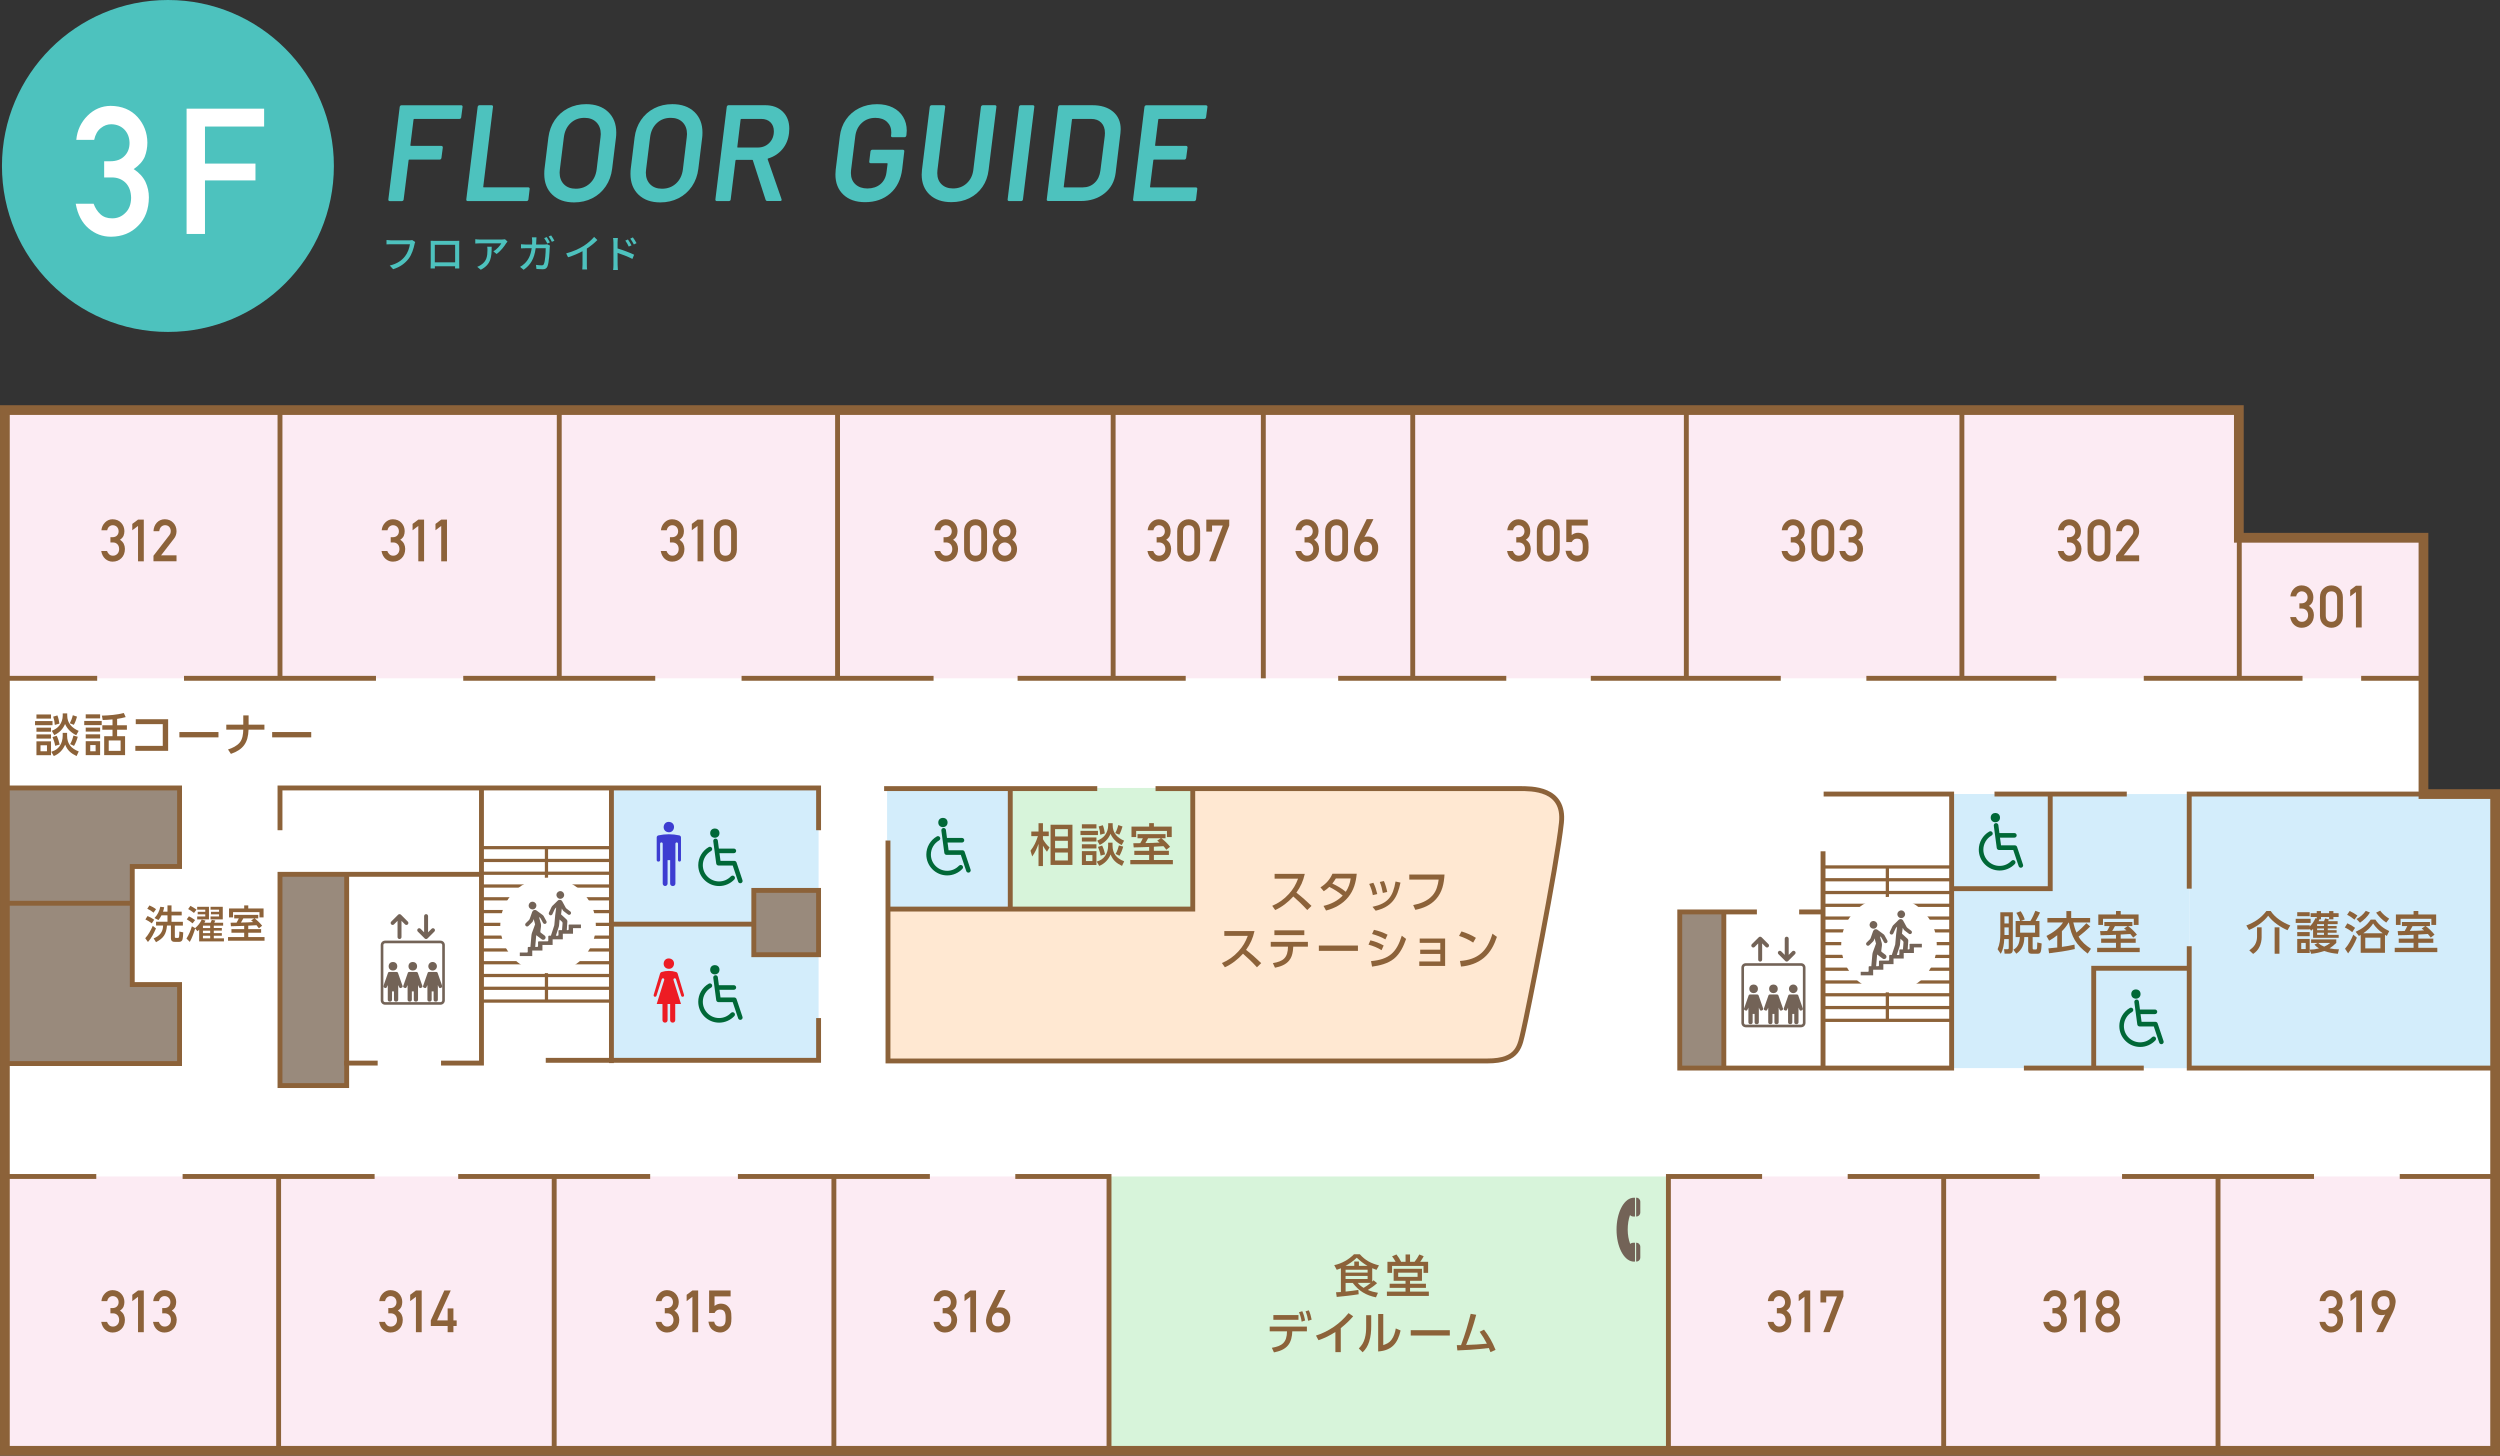 <?xml version="1.0" encoding="UTF-8"?><svg id="_レイヤー_2" xmlns="http://www.w3.org/2000/svg" viewBox="0 0 1022.8 595.56"><rect x="0" y="0" width="1022.8" height="595.56" fill="#333333" stroke="none"/><defs><style>.cls-1{fill:#4dc2be;}.cls-2{stroke-width:3.99px;}.cls-2,.cls-3,.cls-4{fill:none;stroke:#8c6239;stroke-miterlimit:10;}.cls-5{fill:#ed1c24;}.cls-6{fill:#fcebf3;}.cls-7{fill:#3d3dd1;}.cls-8{fill:#fff;}.cls-3{stroke-width:1.33px;}.cls-9{fill:#ffe8d2;}.cls-10{fill:#998a7c;}.cls-11{fill:#8c6239;}.cls-12{fill:#736357;}.cls-13{fill:#006837;}.cls-14{fill:#d7f4da;}.cls-4{stroke-width:2px;}.cls-15{fill:#d3edfb;}</style></defs><g id="_レイヤー_2-2"><polygon class="cls-8" points="2 167.77 915.96 167.77 915.96 220.01 991.49 220.01 991.49 324.86 1020.81 324.86 1020.81 593.56 2 593.56 2 167.77"/><rect class="cls-15" x="798.45" y="324.86" width="97.21" height="112.12"/><rect class="cls-15" x="895.66" y="324.86" width="125.14" height="112.12"/><rect class="cls-6" x="905.58" y="220.01" width="84.99" height="57.5"/><rect class="cls-6" x="1.5" y="166.92" width="914.65" height="110.59"/><rect class="cls-6" x="1.5" y="481.32" width="452.22" height="110.59"/><rect class="cls-14" x="453.72" y="481.32" width="228.11" height="110.59"/><rect class="cls-6" x="682.58" y="481.32" width="338.23" height="110.59"/><rect class="cls-10" x="687.22" y="373.09" width="18.04" height="63.89"/><rect class="cls-10" x="113.99" y="357.7" width="27.84" height="86.44"/><polygon class="cls-10" points=".81 322.37 73.46 322.37 73.46 354.5 54.11 354.5 54.11 402.8 73.46 402.8 73.46 435.12 .81 435.12 .81 322.37"/><path class="cls-9" d="M487.98,322.37h129.53c8.02,0,23,2.19,21.3,14.22-1.71,12.03-14.28,79.88-15.53,84.93-1.25,5.05-.27,12.53-18.67,12.53h-241.68v-62.13h125.06v-49.55Z"/><rect class="cls-14" x="413.32" y="322.37" width="74.66" height="49.55"/><rect class="cls-15" x="362.92" y="322.63" width="49.48" height="49.29"/><rect class="cls-15" x="798.45" y="324.86" width="40.09" height="38.71"/><rect class="cls-15" x="857.02" y="396.14" width="38.65" height="40.84"/><path class="cls-11" d="M536.57,370.62l-1.75,1.7c-1.79-1.97-3.71-3.8-5.7-5.55-2.09,2.29-4.58,4.29-7.42,5.55l-1.21-1.73c2.63-1.12,4.84-2.68,6.78-4.81,1.79-1.96,2.87-3.82,3.8-6.3h-9.6v-1.97h12.35c-.67,2.96-1.68,5.24-3.45,7.69,2.16,1.68,4.23,3.5,6.19,5.42Z"/><path class="cls-11" d="M543.85,362.85c-.76.73-1.38,1.21-2.27,1.77l-1.36-1.58c2.24-1.4,3.84-3.15,4.9-5.57h9.95c-.35,3.58-1.21,6.8-3.54,9.63-2.27,2.78-5.57,4.55-9.02,5.42l-1.04-1.9c2.89-.65,5.81-2.05,7.86-4.23-1.77-1.47-3.43-2.51-5.48-3.54ZM552.6,359.39h-6.07c-.47.76-.89,1.38-1.45,2.09,1.96.91,3.86,1.99,5.51,3.37,1.14-1.73,1.7-3.43,2.01-5.46Z"/><path class="cls-11" d="M563.48,365.78l-1.83.43c-.28-1.62-.78-3.09-1.49-4.58l1.71-.47c.75,1.43,1.21,3.02,1.6,4.62ZM562.81,372.58l-1.3-1.58c6.33-1.36,8.38-4.14,9.43-10.36l2.03.45c-1.32,6.33-3.58,9.89-10.15,11.5ZM567.54,364.92l-1.79.41c-.28-1.57-.63-3.02-1.25-4.51l1.68-.37c.6,1.3,1.1,3.07,1.36,4.47Z"/><path class="cls-11" d="M590.98,357.78c-.22,3.71-.93,7.25-3.5,10.1-2.22,2.48-5.25,3.71-8.44,4.36l-.88-1.96c2.91-.56,5.83-1.64,7.86-3.89,1.62-1.79,2.27-4.21,2.57-6.54h-12.02v-2.07h14.4Z"/><path class="cls-11" d="M515.99,394.03l-1.75,1.7c-1.79-1.97-3.71-3.8-5.7-5.55-2.09,2.29-4.58,4.29-7.42,5.55l-1.21-1.73c2.63-1.12,4.84-2.68,6.78-4.81,1.79-1.96,2.87-3.82,3.8-6.3h-9.6v-1.97h12.35c-.67,2.96-1.68,5.24-3.45,7.69,2.16,1.68,4.23,3.5,6.19,5.42Z"/><path class="cls-11" d="M529.09,387.4c0,.45-.08,1.16-.15,1.66-.22,1.47-.56,2.7-1.51,3.89-1.42,1.79-3.65,2.53-5.81,2.96l-.86-1.88c4.19-.71,6.13-2.11,6.19-6.74h-7.06v-1.96h15.2v1.96h-6v.11ZM533.62,380.63v1.94h-12.24v-1.94h12.24Z"/><path class="cls-11" d="M555.56,386.84v2.18h-15.99v-2.18h15.99Z"/><path class="cls-11" d="M566.09,386.82l-.86,1.92c-1.73-1.06-3.41-1.73-5.35-2.27l.78-1.77c2.01.48,3.63,1.12,5.42,2.12ZM560.91,393.21c7.34-.67,10.43-3.43,12.59-10.4l1.77,1.32c-1.01,2.94-2.53,6.15-5.01,8.14-2.46,1.97-5.85,2.78-8.92,3.2l-.43-2.27ZM567.68,382.4l-.88,1.92c-1.79-1.02-3.5-1.64-5.46-2.2l.78-1.71c2.11.48,3.63,1.04,5.55,1.99Z"/><path class="cls-11" d="M581.03,390.28v-1.75h8.22v-2.78h-8.42v-1.77h10.4v11.2h-10.58v-1.83h8.61v-3.07h-8.22Z"/><path class="cls-11" d="M603.82,383.69l-1.12,1.94c-1.79-1.19-3.74-2.07-5.78-2.74l1.01-1.83c2.05.63,4.06,1.47,5.89,2.63ZM597.31,393.15c7.49-.54,11.18-4.12,13.28-11.16l1.83,1.3c-1.12,3.32-2.63,6.33-5.37,8.61-2.61,2.16-5.96,3.26-9.32,3.54l-.43-2.29Z"/><path class="cls-11" d="M429.39,346.71l-1.06,1.75c-.67-.86-1.12-1.51-1.64-2.48v8.35h-1.81v-9.11c-.69,1.9-1.36,3.54-2.59,5.18l-.69-2.37c1.45-1.81,2.35-3.75,3.02-5.96h-2.7v-1.86h2.96v-3.41h1.81v3.41h2.38v1.86h-2.38v1.27c.69,1.25,1.64,2.44,2.7,3.37ZM438.76,353.85h-8.96v-16.43h8.96v16.43ZM431.65,339.22v3h5.24v-3h-5.24ZM431.65,343.99v3.04h5.24v-3.04h-5.24ZM431.65,348.8v3.22h5.24v-3.22h-5.24Z"/><path class="cls-11" d="M449.2,339.93v1.7h-7.15v-1.7h7.15ZM448.58,337.23v1.7h-5.96v-1.7h5.96ZM448.58,342.63v1.66h-5.96v-1.66h5.96ZM448.58,345.41v1.7h-5.96v-1.7h5.96ZM448.58,348.22v5.68h-5.96v-5.68h5.96ZM444.28,349.82v2.46h2.65v-2.46h-2.65ZM455.16,344.76v1.08c0,3.45,1.66,5.33,4.77,6.54l-.89,1.88c-2.25-1.08-3.76-2.29-4.66-4.68-.95,2.16-2.44,3.78-4.66,4.68l-1.04-1.75c1.73-.56,2.55-1.14,3.45-2.33.84-1.17,1.23-2.79,1.23-4.23v-1.19h1.81ZM455.22,336.78v.84c0,3.19,1.88,5.11,4.68,6.32l-.99,1.79c-1.99-.99-3.71-2.53-4.56-4.6-.97,2.18-2.31,3.5-4.43,4.56l-1.02-1.77c1.25-.52,2.37-1.17,3.19-2.27.82-1.08,1.29-2.55,1.29-3.91v-.95h1.86ZM452.12,349.54l-1.84.52c-.21-1.3-.56-2.35-1.08-3.58l1.71-.54c.54,1.12.95,2.38,1.21,3.6ZM452.01,340.97l-1.88.54c-.07-1.23-.26-2.2-.65-3.39l1.71-.5c.43,1.08.67,2.22.82,3.35ZM457.92,341.48l-1.66-.65c.54-.95,1.02-2.22,1.25-3.28l1.73.58c-.32,1.14-.73,2.33-1.32,3.35ZM459.52,346.36c-.24,1.04-.95,2.85-1.53,3.75l-1.58-.75c.61-1.02,1.08-2.33,1.36-3.48l1.75.48Z"/><path class="cls-11" d="M472.08,348.07h6.13v1.71h-6.13v2.05h7.77v1.77h-17.42v-1.77h7.71v-2.05h-6.07v-1.71h6.07v-1.57c-2.11.08-4.21.17-6.32.19l-.17-1.7c.95,0,1.9-.04,2.85-.04.43-.71.73-1.27,1.06-2.01h-2.18v-1.68h11.46v1.68h-1.71c1.21.89,2.66,2.31,3.58,3.5l-1.55,1.21c-.37-.54-.73-.99-1.16-1.47-1.3.07-2.63.15-3.93.22v1.66ZM472.08,336.76v1.43h7.3v4.27h-1.96v-2.5h-12.59v2.5h-1.92v-4.27h7.23v-1.43h1.94ZM469.71,342.95c-.33.67-.73,1.32-1.12,1.97,1.96-.04,3.91-.06,5.85-.22-.32-.26-.67-.52-1.01-.76l1.47-.99h-5.2Z"/><circle class="cls-13" cx="385.77" cy="336.5" r="1.9"/><path class="cls-13" d="M397.08,355.75l-2.43-7.26c-.13-.38-.49-.64-.89-.64h-5.67l-.42-3.15h5.89c.52,0,.94-.42.94-.94s-.42-.94-.94-.94h-6.13l-.43-3.26c-.07-.52-.54-.88-1.06-.81-.52.07-.88.54-.81,1.06l1.21,9.12c.06.47.46.82.93.82h5.82l2.22,6.62c.13.39.5.64.89.64.1,0,.2-.02.3-.05.49-.17.76-.7.59-1.19Z"/><path class="cls-13" d="M392.35,354.16c-1.27,1.35-2.99,2.1-4.85,2.1-3.67,0-6.65-2.98-6.65-6.65,0-2.38,1.29-4.6,3.36-5.78.45-.26.61-.83.35-1.28-.26-.45-.83-.61-1.28-.35-2.65,1.52-4.3,4.36-4.3,7.41,0,4.71,3.83,8.54,8.54,8.54,2.34,0,4.61-.98,6.22-2.69.36-.38.34-.97-.04-1.33-.38-.36-.97-.34-1.33.04Z"/><circle class="cls-13" cx="816.34" cy="334.5" r="1.9"/><path class="cls-13" d="M827.65,353.75l-2.43-7.26c-.13-.38-.49-.64-.89-.64h-5.67l-.42-3.15h5.89c.52,0,.94-.42.94-.94s-.42-.94-.94-.94h-6.13l-.43-3.26c-.07-.52-.54-.88-1.06-.81-.52.07-.88.54-.81,1.06l1.21,9.12c.06.47.46.82.93.82h5.82l2.22,6.62c.13.39.5.64.89.64.1,0,.2-.02.3-.05.49-.17.76-.7.59-1.19Z"/><path class="cls-13" d="M822.93,352.16c-1.27,1.35-2.99,2.1-4.85,2.1-3.67,0-6.65-2.98-6.65-6.65,0-2.38,1.29-4.6,3.36-5.78.45-.26.61-.83.35-1.28-.26-.45-.83-.61-1.28-.35-2.65,1.52-4.3,4.36-4.3,7.41,0,4.71,3.83,8.54,8.54,8.54,2.34,0,4.61-.98,6.22-2.69.36-.38.34-.97-.04-1.33-.38-.36-.97-.34-1.33.04Z"/><polygon class="cls-15" points="250.15 378.09 308.4 378.09 308.4 390.58 334.9 390.58 334.9 433.8 250.15 433.8 250.15 378.09"/><polygon class="cls-15" points="250.15 322.37 334.9 322.37 334.9 364.28 308.4 364.28 308.4 378.09 250.15 378.09 250.15 322.37"/><path class="cls-7" d="M275.17,362.49c-.55,0-1-.45-1-1v-9.58h-1.05v9.56c0,.56-.46,1.03-1.01,1.02-.54,0-.98-.45-.98-1v-16.32c0-.29-.24-.53-.53-.53h0c-.29,0-.53.24-.53.53v6.71c0,.34-.27.61-.61.61h-.18c-.34,0-.61-.27-.61-.61v-9.25c0-.41.28-.76.68-.85,1.41-.31,2.85-.47,4.29-.47s2.88.16,4.29.47c.4.09.68.44.68.85v9.24c0,.33-.25.61-.58.63-.35.02-.64-.26-.64-.61v-6.71c0-.29-.24-.53-.53-.53h0c-.29,0-.53.24-.53.53v16.32c0,.55-.45,1-1,1h-.18Z"/><circle class="cls-7" cx="273.64" cy="338.36" r="2.12" transform="translate(-104.08 554.46) rotate(-80.81)"/><path class="cls-5" d="M275.17,418.38c-.55,0-1-.45-1-1v-6.62h-1.05v6.62c0,.55-.45,1-1,1h-.09c-.55,0-1-.45-1-1v-6.62h-2.36l3.08-9.84c.08-.28-.07-.57-.35-.66h0c-.28-.08-.57.07-.66.35l-2.15,6.76c-.08.28-.36.46-.66.43-.14-.02-.27-.09-.37-.19-.14-.16-.19-.38-.13-.58l2.63-8.77c.08-.28.3-.49.57-.58.98-.31,1.99-.47,3.01-.47s2.04.16,3.01.47c.27.09.49.3.57.58l2.63,8.77c.06.2.01.42-.13.58-.1.11-.23.18-.37.19-.3.04-.57-.14-.66-.43l-2.15-6.76c-.08-.28-.38-.44-.66-.35h0c-.28.08-.44.38-.35.66l3.08,9.84h-2.36v6.62c0,.55-.45,1-1,1h-.09Z"/><circle class="cls-5" cx="273.64" cy="394.25" r="2.12" transform="translate(-159.47 600.95) rotate(-80.75)"/><circle class="cls-13" cx="292.45" cy="340.85" r="1.9"/><path class="cls-13" d="M303.76,360.1l-2.43-7.26c-.13-.38-.49-.64-.89-.64h-5.67l-.42-3.15h5.89c.52,0,.94-.42.94-.94s-.42-.94-.94-.94h-6.13l-.43-3.26c-.07-.52-.54-.88-1.06-.81-.52.07-.88.54-.81,1.06l1.21,9.12c.06.47.46.82.93.82h5.82l2.22,6.62c.13.39.5.64.89.64.1,0,.2-.02.3-.05.49-.17.76-.7.59-1.19Z"/><path class="cls-13" d="M299.04,358.51c-1.27,1.35-2.99,2.1-4.85,2.1-3.67,0-6.65-2.98-6.65-6.65,0-2.38,1.29-4.6,3.36-5.78.45-.26.61-.83.35-1.28-.26-.45-.83-.61-1.28-.35-2.65,1.52-4.3,4.36-4.3,7.41,0,4.71,3.83,8.54,8.54,8.54,2.34,0,4.61-.98,6.22-2.69.36-.38.34-.97-.04-1.33-.38-.36-.97-.34-1.33.04Z"/><circle class="cls-13" cx="292.45" cy="396.74" r="1.9"/><path class="cls-13" d="M303.76,415.99l-2.43-7.26c-.13-.38-.49-.64-.89-.64h-5.67l-.42-3.15h5.89c.52,0,.94-.42.94-.94s-.42-.94-.94-.94h-6.13l-.43-3.26c-.07-.52-.54-.88-1.06-.81-.52.07-.88.54-.81,1.06l1.21,9.12c.06.47.46.82.93.82h5.82l2.22,6.62c.13.39.5.64.89.64.1,0,.2-.02.3-.05.49-.17.76-.7.59-1.19Z"/><path class="cls-13" d="M299.04,414.4c-1.27,1.35-2.99,2.1-4.85,2.1-3.67,0-6.65-2.98-6.65-6.65,0-2.38,1.29-4.6,3.36-5.78.45-.26.61-.83.35-1.28-.26-.45-.83-.61-1.28-.35-2.65,1.52-4.3,4.36-4.3,7.41,0,4.71,3.83,8.54,8.54,8.54,2.34,0,4.61-.98,6.22-2.69.36-.38.34-.97-.04-1.33-.38-.36-.97-.34-1.33.04Z"/><circle class="cls-13" cx="873.84" cy="406.68" r="1.9"/><path class="cls-13" d="M885.15,425.94l-2.43-7.26c-.13-.38-.49-.64-.89-.64h-5.67l-.42-3.15h5.89c.52,0,.94-.42.94-.94s-.42-.94-.94-.94h-6.13l-.43-3.26c-.07-.52-.54-.88-1.06-.81-.52.07-.88.54-.81,1.06l1.21,9.12c.06.47.46.82.93.82h5.82l2.22,6.62c.13.39.5.64.89.64.1,0,.2-.02.3-.05.49-.17.76-.7.59-1.19Z"/><path class="cls-13" d="M880.43,424.34c-1.27,1.35-2.99,2.1-4.85,2.1-3.67,0-6.65-2.98-6.65-6.65,0-2.38,1.29-4.6,3.36-5.78.45-.26.61-.83.35-1.28-.26-.45-.83-.61-1.28-.35-2.65,1.52-4.3,4.36-4.3,7.41,0,4.71,3.83,8.54,8.54,8.54,2.34,0,4.61-.98,6.22-2.69.36-.38.34-.97-.04-1.33-.38-.36-.97-.34-1.33.04Z"/><path class="cls-12" d="M180.21,384.83h-22.66c-.99,0-1.79.8-1.79,1.79v22.65c0,.99.8,1.79,1.79,1.79h22.66c.99,0,1.79-.8,1.79-1.79v-22.65c0-.99-.8-1.79-1.79-1.79ZM180.92,409.28c0,.39-.32.71-.71.71h-22.66c-.39,0-.71-.32-.71-.71v-22.65c0-.39.32-.71.71-.71h22.66c.39,0,.71.32.71.71v22.65Z"/><circle class="cls-12" cx="168.88" cy="395.32" r="1.76"/><path class="cls-12" d="M170.89,397.94c-.1-.22-.33-.33-.56-.31-.03,0-.05,0-.08,0h-2.73s-.05,0-.08,0c-.23-.03-.46.09-.56.31l-1.88,5.37c-.13.27-.01.6.26.72l.34.16c.27.13.6.01.72-.26l.43-.91v6c0,.42.34.76.76.76h.22c.42,0,.76-.34.76-.76v-3.43h.79v3.43c0,.42.34.76.76.76h.22c.42,0,.76-.34.76-.76v-6l.43.91c.13.27.45.39.72.26l.34-.16c.27-.13.39-.45.26-.72l-1.88-5.37Z"/><circle class="cls-12" cx="160.77" cy="395.32" r="1.76"/><path class="cls-12" d="M162.78,397.94c-.1-.22-.33-.33-.56-.31-.03,0-.05,0-.08,0h-2.73s-.05,0-.08,0c-.23-.03-.46.09-.56.31l-1.88,5.37c-.13.27-.01.6.26.72l.34.16c.27.13.6.01.72-.26l.43-.91v6c0,.42.34.76.76.76h.22c.42,0,.76-.34.76-.76v-3.43h.79v3.43c0,.42.34.76.76.76h.22c.42,0,.76-.34.76-.76v-6l.43.91c.13.27.45.39.72.26l.34-.16c.27-.13.39-.45.26-.72l-1.88-5.37Z"/><path class="cls-12" d="M176.99,397.08c.97,0,1.76-.79,1.76-1.76s-.79-1.76-1.76-1.76-1.76.79-1.76,1.76.79,1.76,1.76,1.76Z"/><path class="cls-12" d="M178.44,397.63s-.05,0-.08,0h-2.73s-.05,0-.08,0c-.23-.03-.46.09-.56.31l-1.88,5.37c-.13.27-.01.6.26.72l.34.16c.27.13.6.01.72-.26l.43-.91v6c0,.42.34.76.76.76h.22c.42,0,.76-.34.76-.76v-3.43h.79v3.43c0,.42.34.76.76.76h.22c.42,0,.76-.34.76-.76v-6l.43.91c.13.27.45.39.72.26l.34-.16c.27-.13.39-.45.26-.72l-1.88-5.37c-.1-.22-.33-.33-.56-.31Z"/><path class="cls-12" d="M160.63,378.42c.21,0,.41-.08.57-.24l1.44-1.44v6.63c0,.45.36.81.81.81s.81-.36.81-.81v-6.63l1.44,1.44c.16.16.36.24.57.24s.41-.08.57-.24c.31-.31.32-.83,0-1.14l-2.82-2.82c-.07-.07-.16-.13-.26-.17-.2-.08-.42-.08-.62,0-.1.04-.19.1-.26.17l-2.82,2.82c-.32.32-.32.83,0,1.14.16.16.36.24.57.24Z"/><path class="cls-12" d="M173.75,383.95c.07.07.16.13.26.17s.2.06.31.06.21-.02.31-.06.19-.1.26-.17l2.82-2.82c.32-.32.32-.83,0-1.14-.32-.32-.83-.32-1.14,0l-1.44,1.44v-6.63c0-.45-.36-.81-.81-.81s-.81.36-.81.81v6.63l-1.44-1.44c-.32-.32-.83-.32-1.14,0s-.31.83,0,1.14l2.82,2.82Z"/><path class="cls-12" d="M736.88,394.06h-22.66c-.99,0-1.79.8-1.79,1.79v22.65c0,.99.8,1.79,1.79,1.79h22.66c.99,0,1.79-.8,1.79-1.79v-22.65c0-.99-.8-1.79-1.79-1.79ZM737.59,418.5c0,.39-.32.71-.71.71h-22.66c-.39,0-.71-.32-.71-.71v-22.65c0-.39.32-.71.71-.71h22.66c.39,0,.71.32.71.71v22.65Z"/><circle class="cls-12" cx="725.55" cy="404.55" r="1.76"/><path class="cls-12" d="M727.55,407.17c-.1-.22-.33-.33-.56-.31-.03,0-.05,0-.08,0h-2.73s-.05,0-.08,0c-.23-.03-.46.09-.56.31l-1.88,5.37c-.13.27-.01.6.26.72l.34.16c.27.13.6.01.72-.26l.43-.91v6c0,.42.34.76.76.76h.22c.42,0,.76-.34.76-.76v-3.43h.79v3.43c0,.42.34.76.76.76h.22c.42,0,.76-.34.76-.76v-6l.43.91c.13.27.45.39.72.26l.34-.16c.27-.13.39-.45.26-.72l-1.88-5.37Z"/><circle class="cls-12" cx="717.44" cy="404.55" r="1.76"/><path class="cls-12" d="M719.44,407.17c-.1-.22-.33-.33-.56-.31-.03,0-.05,0-.08,0h-2.73s-.05,0-.08,0c-.23-.03-.46.09-.56.31l-1.88,5.37c-.13.27-.01.6.26.72l.34.16c.27.13.6.01.72-.26l.43-.91v6c0,.42.34.76.76.76h.22c.42,0,.76-.34.76-.76v-3.43h.79v3.43c0,.42.34.76.76.76h.22c.42,0,.76-.34.76-.76v-6l.43.91c.13.27.45.39.72.26l.34-.16c.27-.13.39-.45.26-.72l-1.88-5.37Z"/><path class="cls-12" d="M733.66,406.31c.97,0,1.76-.79,1.76-1.76s-.79-1.76-1.76-1.76-1.76.79-1.76,1.76.79,1.76,1.76,1.76Z"/><path class="cls-12" d="M735.11,406.86s-.05,0-.08,0h-2.73s-.05,0-.08,0c-.23-.03-.46.09-.56.31l-1.88,5.37c-.13.27-.01.6.26.72l.34.16c.27.13.6.01.72-.26l.43-.91v6c0,.42.34.76.76.76h.22c.42,0,.76-.34.76-.76v-3.43h.79v3.43c0,.42.34.76.76.76h.22c.42,0,.76-.34.76-.76v-6l.43.91c.13.27.45.39.72.26l.34-.16c.27-.13.39-.45.26-.72l-1.88-5.37c-.1-.22-.33-.33-.56-.31Z"/><path class="cls-12" d="M717.3,387.65c.21,0,.41-.08.57-.24l1.44-1.44v6.63c0,.45.36.81.81.81s.81-.36.81-.81v-6.63l1.44,1.44c.16.16.36.24.57.24s.41-.08.57-.24c.31-.31.32-.83,0-1.14l-2.82-2.82c-.07-.07-.16-.13-.26-.17-.2-.08-.42-.08-.62,0-.1.04-.19.1-.26.17l-2.82,2.82c-.32.32-.32.83,0,1.14.16.16.36.24.57.24Z"/><path class="cls-12" d="M730.41,393.18c.07.07.16.13.26.17s.2.06.31.06.21-.02.31-.06.19-.1.26-.17l2.82-2.82c.32-.32.32-.83,0-1.14s-.83-.32-1.14,0l-1.44,1.44v-6.63c0-.45-.36-.81-.81-.81s-.81.36-.81.81v6.63l-1.44-1.44c-.32-.32-.83-.32-1.14,0s-.31.83,0,1.14l2.82,2.82Z"/><path class="cls-11" d="M59.42,383.85c1.29-1.42,2.33-3.29,3.07-5.06l1.33,1.04c-.8,1.84-1.92,4.11-3.29,5.56l-1.1-1.53ZM63.09,376.28l-.99,1.49c-.85-.67-1.65-1.13-2.62-1.61l.88-1.39c.91.38,1.92.91,2.73,1.52ZM63.84,371.97l-1.02,1.42c-.81-.67-1.6-1.17-2.57-1.61l.89-1.36c.86.37,1.97.97,2.7,1.55ZM64.85,376.41l-1.65-.81c1.26-1.34,2.01-2.83,2.38-4.62l1.58.19c-.11.66-.26,1.18-.46,1.81h1.82v-2.56h1.65v2.56h4.17v1.53h-4.17v2.62h4.65v1.55h-3.29v4.5c0,.46.08.54.48.54h.77c.29,0,.38-.14.46-.35.11-.3.14-1.85.14-2.25l1.58.33c-.02.7-.1,2.78-.46,3.29-.32.45-.7.59-1.25.59h-1.73c-.7,0-.97-.1-1.33-.5-.19-.22-.26-.66-.26-.91v-5.26h-1.61c-.32,3.51-1.36,5.14-4.49,6.81l-.97-1.55c2.41-1.02,3.82-2.54,3.87-5.26h-2.89v-1.55h4.68v-2.62h-2.46c-.37.74-.7,1.26-1.21,1.9Z"/><path class="cls-11" d="M82.52,376.2l1.55.43c-.13.3-.27.59-.45.89h2.52c.14-.29.34-.75.51-1.18l1.44.25c-.06.13-.26.59-.43.93h3.63v1.18h-3.82v.97h3.29v1.07h-3.29v1.01h3.29v1.07h-3.29v1.07h4.15v1.25h-10.14v-4.79c-.22.22-.46.43-.69.64l-.94-1.12c-.53,1.77-1.29,3.87-2.2,5.48l-1.36-1.36c.99-1.6,1.69-3.21,2.21-5.02l1.33.75c1.2-1.05,2.04-2.06,2.7-3.53ZM79.83,376.42l-1.04,1.34c-.74-.62-1.55-1.17-2.38-1.65l.89-1.23c.89.46,1.71.96,2.52,1.53ZM80.41,372.14l-1.05,1.37c-.83-.66-1.45-1.1-2.38-1.6l.94-1.31c.66.34,1.9,1.1,2.49,1.53ZM85.49,370.99v5.16h-4.82v-1.2h3.31v-.88h-3.1v-1.04h3.1v-.86h-3.31v-1.18h4.82ZM83.03,378.71v.97h2.96v-.97h-2.96ZM83.03,380.75v1.01h2.96v-1.01h-2.96ZM83.03,382.83v1.07h2.96v-1.07h-2.96ZM91.14,370.99v5.16h-5v-1.2h3.48v-.88h-3.31v-1.04h3.31v-.86h-3.48v-1.18h5Z"/><path class="cls-11" d="M101.57,380.13h5.26v1.47h-5.26v1.76h6.66v1.52h-14.94v-1.52h6.61v-1.76h-5.21v-1.47h5.21v-1.34c-1.81.06-3.61.14-5.42.16l-.14-1.45c.81,0,1.63-.03,2.44-.03.37-.61.62-1.09.91-1.73h-1.87v-1.44h9.83v1.44h-1.47c1.04.77,2.29,1.98,3.07,3l-1.33,1.04c-.32-.46-.62-.85-.99-1.26-1.12.06-2.25.13-3.37.19v1.42ZM101.57,370.43v1.23h6.26v3.66h-1.68v-2.14h-10.8v2.14h-1.65v-3.66h6.2v-1.23h1.66ZM99.54,375.74c-.29.58-.62,1.13-.96,1.69,1.68-.03,3.36-.05,5.02-.19-.27-.22-.58-.45-.86-.66l1.26-.85h-4.46Z"/><polygon class="cls-2" points="2 167.77 915.96 167.77 915.96 220.01 991.49 220.01 991.49 324.86 1020.81 324.86 1020.81 593.56 2 593.56 2 167.77"/><line class="cls-4" x1="2" y1="277.51" x2="39.76" y2="277.51"/><line class="cls-4" x1="75.28" y1="277.51" x2="153.82" y2="277.51"/><line class="cls-4" x1="114.55" y1="277.51" x2="114.55" y2="167.77"/><line class="cls-4" x1="189.52" y1="277.51" x2="268.07" y2="277.51"/><line class="cls-4" x1="228.8" y1="277.51" x2="228.8" y2="167.77"/><line class="cls-4" x1="187.46" y1="481.32" x2="266" y2="481.32"/><line class="cls-4" x1="226.73" y1="481.32" x2="226.73" y2="593.56"/><line class="cls-4" x1="301.89" y1="481.32" x2="380.43" y2="481.32"/><line class="cls-4" x1="341.16" y1="481.32" x2="341.16" y2="593.56"/><line class="cls-4" x1="755.93" y1="481.32" x2="834.47" y2="481.32"/><line class="cls-4" x1="795.2" y1="481.32" x2="795.2" y2="593.56"/><line class="cls-4" x1="868.17" y1="481.32" x2="946.71" y2="481.32"/><line class="cls-4" x1="907.44" y1="481.32" x2="907.44" y2="593.56"/><polyline class="cls-4" points="453.72 593.56 453.72 481.32 415.38 481.32"/><polyline class="cls-4" points="682.58 593.56 682.58 481.32 720.91 481.32"/><line class="cls-4" x1="74.71" y1="481.32" x2="153.26" y2="481.32"/><line class="cls-4" x1="113.99" y1="481.32" x2="113.99" y2="593.56"/><line class="cls-4" x1="303.39" y1="277.51" x2="381.94" y2="277.51"/><line class="cls-4" x1="342.66" y1="277.51" x2="342.66" y2="167.77"/><line class="cls-4" x1="416.32" y1="277.51" x2="485.1" y2="277.51"/><line class="cls-4" x1="455.41" y1="277.51" x2="455.41" y2="167.77"/><line class="cls-4" x1="650.83" y1="277.51" x2="728.55" y2="277.51"/><line class="cls-4" x1="689.91" y1="277.51" x2="689.91" y2="167.77"/><line class="cls-4" x1="763.57" y1="277.51" x2="841.3" y2="277.51"/><line class="cls-4" x1="966" y1="277.51" x2="991.49" y2="277.51"/><line class="cls-4" x1="802.65" y1="277.51" x2="802.65" y2="167.77"/><line class="cls-4" x1="877.06" y1="277.51" x2="942.01" y2="277.51"/><line class="cls-4" x1="916.14" y1="277.51" x2="916.14" y2="167.77"/><line class="cls-4" x1="547.48" y1="277.51" x2="616.25" y2="277.51"/><line class="cls-4" x1="577.98" y1="277.51" x2="577.98" y2="167.77"/><line class="cls-4" x1="516.85" y1="277.51" x2="516.85" y2="167.77"/><line class="cls-4" x1="2" y1="481.32" x2="39.39" y2="481.32"/><line class="cls-4" x1="981.79" y1="481.32" x2="1020.81" y2="481.32"/><line class="cls-4" x1="361.71" y1="322.63" x2="448.9" y2="322.63"/><path class="cls-4" d="M472.76,322.63h148.76c5.01,0,18.79-.26,17.29,13.97-1.84,17.45-14.03,78.67-15.53,84.93-1.5,6.26-1.75,12.53-14.78,12.53h-245.21v-90.19"/><polyline class="cls-4" points="363.28 371.92 487.98 371.92 487.98 322.63"/><line class="cls-4" x1="413.32" y1="322.63" x2="413.32" y2="371.92"/><polyline class="cls-4" points="114.55 339.66 114.55 322.37 334.9 322.37 334.9 339.66"/><polyline class="cls-4" points="223.28 433.8 334.9 433.8 334.9 416.51"/><polyline class="cls-4" points="196.98 322.37 196.98 434.93 180.44 434.93"/><line class="cls-4" x1="154.51" y1="434.93" x2="140.79" y2="434.93"/><line class="cls-4" x1="250.15" y1="322.37" x2="250.15" y2="434.93"/><rect class="cls-10" x="308.4" y="364.28" width="26.49" height="26.31"/><rect class="cls-4" x="308.4" y="364.28" width="26.49" height="26.31"/><line class="cls-4" x1="250.15" y1="378.09" x2="308.4" y2="378.09"/><polyline class="cls-4" points="196.98 357.7 114.55 357.7 114.55 444.13 141.83 444.13 141.83 357.7"/><line class="cls-3" x1="196.98" y1="346.8" x2="250.15" y2="346.8"/><line class="cls-3" x1="196.98" y1="352.03" x2="250.15" y2="352.03"/><line class="cls-3" x1="196.98" y1="357.26" x2="250.15" y2="357.26"/><line class="cls-3" x1="196.98" y1="362.49" x2="250.15" y2="362.49"/><line class="cls-3" x1="196.98" y1="367.72" x2="250.15" y2="367.72"/><line class="cls-3" x1="196.98" y1="372.95" x2="250.15" y2="372.95"/><line class="cls-3" x1="196.98" y1="378.18" x2="250.15" y2="378.18"/><line class="cls-3" x1="196.98" y1="383.41" x2="250.15" y2="383.41"/><line class="cls-3" x1="196.98" y1="388.64" x2="250.15" y2="388.64"/><line class="cls-3" x1="196.98" y1="393.87" x2="250.15" y2="393.87"/><line class="cls-3" x1="196.98" y1="399.1" x2="250.15" y2="399.1"/><line class="cls-3" x1="196.98" y1="404.33" x2="250.15" y2="404.33"/><line class="cls-3" x1="196.98" y1="409.56" x2="250.15" y2="409.56"/><line class="cls-3" x1="223.57" y1="346.8" x2="223.57" y2="409.56"/><line class="cls-3" x1="745.58" y1="354.69" x2="798.75" y2="354.69"/><line class="cls-3" x1="745.58" y1="359.92" x2="798.75" y2="359.92"/><line class="cls-3" x1="745.58" y1="365.15" x2="798.75" y2="365.15"/><line class="cls-3" x1="745.58" y1="370.38" x2="798.75" y2="370.38"/><line class="cls-3" x1="745.58" y1="375.61" x2="798.75" y2="375.61"/><line class="cls-3" x1="745.58" y1="380.83" x2="798.75" y2="380.83"/><line class="cls-3" x1="745.58" y1="386.06" x2="798.75" y2="386.06"/><line class="cls-3" x1="745.58" y1="391.29" x2="798.75" y2="391.29"/><line class="cls-3" x1="745.58" y1="396.52" x2="798.75" y2="396.52"/><line class="cls-3" x1="745.58" y1="401.75" x2="798.75" y2="401.75"/><line class="cls-3" x1="745.58" y1="406.98" x2="798.75" y2="406.98"/><line class="cls-3" x1="745.58" y1="412.21" x2="798.75" y2="412.21"/><line class="cls-3" x1="745.58" y1="417.44" x2="798.75" y2="417.44"/><line class="cls-3" x1="772.16" y1="354.69" x2="772.16" y2="417.44"/><polyline class="cls-4" points=".81 322.37 73.46 322.37 73.46 354.5 54.11 354.5 54.11 402.8 73.46 402.8 73.46 435.12 .81 435.12"/><line class="cls-4" x1="54.11" y1="369.54" x2=".81" y2="369.54"/><polyline class="cls-4" points="991.49 324.86 895.66 324.86 895.66 363.57"/><polyline class="cls-4" points="746.09 324.86 798.45 324.86 798.45 436.97 687.22 436.97 687.22 373.09 718.78 373.09"/><line class="cls-4" x1="815.99" y1="324.86" x2="870.11" y2="324.86"/><line class="cls-4" x1="736.07" y1="373.09" x2="745.84" y2="373.09"/><line class="cls-4" x1="705.25" y1="436.97" x2="705.25" y2="373.09"/><line class="cls-4" x1="745.84" y1="348.28" x2="745.84" y2="436.97"/><polyline class="cls-4" points="895.66 387.12 895.66 436.97 1020.81 436.97"/><polyline class="cls-4" points="856.58 436.97 856.58 396.14 895.66 396.14"/><line class="cls-4" x1="828.02" y1="436.97" x2="877.06" y2="436.97"/><polyline class="cls-4" points="798.45 363.57 838.79 363.57 838.79 324.86"/><circle class="cls-8" cx="224.22" cy="378.6" r="19.55"/><path class="cls-12" d="M232.66,378.54v1.7c0,.16-.13.3-.3.3h-.48l.25-3.6c0-.28-.11-.55-.31-.74l-2.28-2.1.32-2.42.4.73c.07.13.19.26.28.33l1.84,1.39c.14.11.3.16.47.16.24,0,.47-.11.62-.31.26-.34.19-.83-.15-1.09,0,0-1.47-1.1-1.57-1.18-.1-.07-.2-.18-.29-.33s-1.42-2.61-1.42-2.61c0-.02-.02-.03-.03-.05-.17-.31-.48-.53-.86-.58-.39-.05-.77.1-1.02.37l-2.2,2.16c-.07.07-.2.23-.27.39l-1.07,2.31c-.18.39,0,.85.38,1.03.1.05.21.07.32.07.29,0,.57-.17.71-.45,0,0,.87-1.89.93-2.03.07-.14.2-.33.34-.47.03-.03.14-.13.29-.28l-.39,2.99s0,.03,0,.04c0,.04-.02.08-.02.12,0,0-.34,3.85-.35,3.97-.01.12-.03.23-.06.33-.03.1-1.27,3.88-1.27,3.88-.02.08-.04.16-.04.24h-.81c-.16,0-.3.13-.3.3v1.7c0,.16-.13.3-.3.3h-3.58c-.16,0-.3.13-.3.3v1.7c0,.16-.13.3-.3.3h-.86s0-.04,0-.07l.41-4.74s.03.02.04.03l2.24,1.68c.17.13.38.19.58.19.3,0,.59-.13.78-.39.32-.43.23-1.04-.2-1.36,0,0-1.43-1.08-1.57-1.18-.14-.1-.22-.29-.19-.49.03-.2.27-2.02.27-2.02.04-.39.04-.72-.05-1.14-.03-.12-.41-1.5-.76-2.75.24.17.4.3.42.31.07.06.16.13.21.23.05.09,1.03,1.89,1.03,1.89.14.26.41.4.68.4.13,0,.25-.03.37-.09.38-.2.52-.68.31-1.05l-1.11-2.04c-.12-.22-.25-.34-.43-.49l-2.42-1.78c-.28-.24-.67-.33-1.06-.23-.37.1-.64.37-.77.7,0,.02-.02.04-.03.06,0,0-.88,2.48-.97,2.74-.09.25-.19.45-.38.63-.19.18-1.28,1.26-1.28,1.26-.31.3-.31.79,0,1.1.15.15.35.23.55.23s.39-.07.54-.22l1.55-1.53c.19-.19.3-.42.34-.53l.26-.74.59,2.12c-.3.81-1.2,3.26-1.29,3.52-.1.31-.18.61-.22,1.06-.04.45-.39,4.45-.39,4.45,0,.08,0,.16,0,.23h-.81c-.16,0-.3.13-.3.3v1.7c0,.16-.13.3-.3.3h-2.95v1.45h5.09v-2.29h4.17v-2.29h4.17v-2.29h4.17v-2.29h4.17v-2.29h3.25v-1.45h-4.79c-.16,0-.3.13-.3.29ZM229.94,380.53h-1.16c-.16,0-.3.13-.3.3v1.7c0,.16-.13.3-.3.3h-.76l1.2-3.68c.05-.18.09-.32.1-.52l.21-2.44c.44.4.92.84,1,.91.15.14.23.33.23.6,0,.22-.17,2.19-.23,2.84Z"/><path class="cls-12" d="M218.25,372.02c.85-.21,1.36-1.06,1.15-1.91-.21-.85-1.06-1.36-1.91-1.16-.85.21-1.36,1.06-1.16,1.91.21.85,1.06,1.36,1.91,1.15Z"/><path class="cls-12" d="M229.07,367.72c.87.09,1.64-.54,1.73-1.41.09-.87-.54-1.64-1.41-1.73-.87-.09-1.64.54-1.73,1.41-.09.87.54,1.64,1.41,1.73Z"/><circle class="cls-8" cx="772.82" cy="386.48" r="19.55"/><path class="cls-12" d="M781.25,386.42v1.7c0,.16-.13.3-.3.3h-.48l.25-3.6c0-.28-.11-.55-.31-.74l-2.28-2.1.32-2.42.4.73c.07.13.19.26.28.33l1.84,1.39c.14.11.3.16.47.16.24,0,.47-.11.62-.31.26-.34.19-.83-.15-1.09,0,0-1.47-1.1-1.57-1.18-.1-.07-.2-.18-.29-.33s-1.42-2.61-1.42-2.61c0-.02-.02-.03-.03-.05-.17-.31-.48-.53-.86-.58-.39-.05-.77.1-1.02.37l-2.2,2.16c-.07.07-.2.23-.27.39l-1.07,2.31c-.18.39,0,.85.38,1.03.1.05.21.07.32.07.29,0,.57-.17.71-.45,0,0,.87-1.89.93-2.03.07-.14.2-.33.34-.47.03-.03.14-.13.29-.28l-.39,2.99s0,.03,0,.04c0,.04-.02.08-.02.12,0,0-.34,3.85-.35,3.97-.01.12-.03.23-.06.33-.03.1-1.27,3.88-1.27,3.88-.02.08-.04.16-.04.24h-.81c-.16,0-.3.13-.3.3v1.7c0,.16-.13.3-.3.3h-3.58c-.16,0-.3.13-.3.3v1.7c0,.16-.13.3-.3.3h-.86s0-.04,0-.07l.41-4.74s.03.02.04.03l2.24,1.68c.17.13.38.19.58.19.3,0,.59-.13.78-.39.32-.43.23-1.04-.2-1.36,0,0-1.43-1.08-1.57-1.18-.14-.1-.22-.29-.19-.49.03-.2.27-2.02.27-2.02.04-.39.04-.72-.05-1.14-.03-.12-.41-1.5-.76-2.75.24.17.4.3.42.31.07.06.16.13.21.23.05.09,1.03,1.89,1.03,1.89.14.26.41.4.68.4.13,0,.25-.03.37-.09.38-.2.52-.68.31-1.05l-1.11-2.04c-.12-.22-.25-.34-.43-.49l-2.42-1.78c-.28-.24-.67-.33-1.06-.23-.37.1-.64.37-.77.7,0,.02-.02.04-.03.06,0,0-.88,2.48-.97,2.74-.09.25-.19.45-.38.63-.19.18-1.28,1.26-1.28,1.26-.31.3-.31.79,0,1.1.15.15.35.23.55.23s.39-.07.54-.22l1.55-1.53c.19-.19.3-.42.34-.53l.26-.74.59,2.12c-.3.81-1.2,3.26-1.29,3.52-.1.31-.18.61-.22,1.06-.04.45-.39,4.45-.39,4.45,0,.08,0,.16,0,.23h-.81c-.16,0-.3.13-.3.3v1.7c0,.16-.13.3-.3.3h-2.95v1.45h5.09v-2.29h4.17v-2.29h4.17v-2.29h4.17v-2.29h4.17v-2.29h3.25v-1.45h-4.79c-.16,0-.3.13-.3.29ZM778.54,388.41h-1.16c-.16,0-.3.13-.3.3v1.7c0,.16-.13.3-.3.3h-.76l1.2-3.68c.05-.18.09-.32.1-.52l.21-2.44c.44.4.92.84,1,.91.15.14.23.33.23.6,0,.22-.17,2.19-.23,2.84Z"/><path class="cls-12" d="M766.85,379.91c.85-.21,1.36-1.06,1.15-1.91-.21-.85-1.06-1.36-1.91-1.16-.85.21-1.36,1.06-1.16,1.91.21.85,1.06,1.36,1.91,1.15Z"/><path class="cls-12" d="M777.67,375.61c.87.09,1.64-.54,1.73-1.41.09-.87-.54-1.64-1.41-1.73-.87-.09-1.64.54-1.73,1.41-.09.87.54,1.64,1.41,1.73Z"/><path class="cls-11" d="M45.16,219.78h.82c.81,0,1.44-.23,1.88-.69.45-.45.67-1.03.67-1.74-.01-.72-.25-1.31-.69-1.78-.45-.45-1.02-.68-1.72-.69-.51,0-.97.17-1.38.5-.44.34-.73.86-.88,1.56h-2.37c.12-1.26.62-2.33,1.48-3.19.85-.86,1.87-1.29,3.06-1.31,1.5.02,2.7.51,3.58,1.49.85.95,1.28,2.08,1.29,3.37,0,.66-.12,1.29-.35,1.9-.27.61-.76,1.15-1.46,1.63.72.47,1.24,1.03,1.56,1.68.3.66.46,1.34.46,2.06-.02,1.6-.5,2.86-1.44,3.78-.93.94-2.12,1.42-3.58,1.44-1.12,0-2.12-.37-2.99-1.12s-1.43-1.83-1.69-3.25h2.37c.21.57.51,1.03.9,1.38.39.37.91.55,1.56.55.69,0,1.28-.25,1.76-.74.48-.46.73-1.12.75-1.97-.01-.87-.26-1.54-.75-2.02-.48-.46-1.08-.69-1.81-.69h-1.01v-2.15Z"/><path class="cls-11" d="M56.47,215.16l-2.35,1.78v-2.6l2.35-1.76h2.36v17.06h-2.36v-14.48Z"/><path class="cls-11" d="M62.8,227.35l6.46-8.35c.25-.34.42-.65.51-.94.06-.27.09-.53.09-.77,0-.64-.19-1.2-.58-1.68-.4-.48-.97-.72-1.7-.74-.65,0-1.19.21-1.62.64-.45.43-.71,1.04-.8,1.82h-2.36c.06-1.42.52-2.59,1.38-3.52.87-.9,1.94-1.36,3.21-1.38,1.42.02,2.58.48,3.46,1.41.9.91,1.36,2.07,1.37,3.48,0,1.12-.33,2.12-1,3l-5.32,6.88h6.32v2.43h-9.43v-2.29Z"/><path class="cls-11" d="M45.16,535.16h.82c.81,0,1.44-.23,1.88-.69.45-.45.67-1.03.67-1.74-.01-.72-.25-1.31-.69-1.78-.45-.45-1.02-.68-1.72-.69-.51,0-.97.17-1.38.5-.44.34-.73.86-.88,1.56h-2.37c.12-1.26.62-2.33,1.48-3.19.85-.86,1.87-1.29,3.06-1.31,1.5.02,2.7.51,3.58,1.49.85.95,1.28,2.08,1.29,3.37,0,.66-.12,1.29-.35,1.9-.27.61-.76,1.15-1.46,1.63.72.47,1.24,1.03,1.56,1.68.3.66.46,1.34.46,2.06-.02,1.6-.5,2.86-1.44,3.78-.93.94-2.12,1.42-3.58,1.44-1.12,0-2.12-.37-2.99-1.12s-1.43-1.83-1.69-3.25h2.37c.21.57.51,1.03.9,1.38.39.37.91.55,1.56.55.69,0,1.28-.25,1.76-.74.48-.46.73-1.12.75-1.97-.01-.87-.26-1.54-.75-2.02-.48-.46-1.08-.69-1.81-.69h-1.01v-2.15Z"/><path class="cls-11" d="M56.47,530.54l-2.35,1.78v-2.6l2.35-1.76h2.36v17.06h-2.36v-14.48Z"/><path class="cls-11" d="M66.35,535.16h.82c.81,0,1.44-.23,1.88-.69.45-.45.67-1.03.67-1.74-.01-.72-.25-1.31-.69-1.78-.45-.45-1.02-.68-1.72-.69-.51,0-.97.17-1.38.5-.44.34-.73.86-.88,1.56h-2.37c.12-1.26.62-2.33,1.48-3.19.85-.86,1.87-1.29,3.06-1.31,1.5.02,2.7.51,3.58,1.49.85.95,1.28,2.08,1.29,3.37,0,.66-.12,1.29-.35,1.9-.27.61-.76,1.15-1.46,1.63.72.47,1.24,1.03,1.56,1.68.3.66.46,1.34.46,2.06-.02,1.6-.5,2.86-1.44,3.78-.93.94-2.12,1.42-3.58,1.44-1.12,0-2.12-.37-2.99-1.12s-1.43-1.83-1.69-3.25h2.37c.21.57.51,1.03.9,1.38.39.37.91.55,1.56.55.69,0,1.28-.25,1.76-.74.48-.46.73-1.12.75-1.97-.01-.87-.26-1.54-.75-2.02-.48-.46-1.08-.69-1.81-.69h-1.01v-2.15Z"/><path class="cls-11" d="M158.84,535.16h.82c.81,0,1.44-.23,1.88-.69.45-.45.67-1.03.67-1.74-.01-.72-.25-1.31-.69-1.78-.45-.45-1.02-.68-1.72-.69-.51,0-.97.17-1.38.5-.44.34-.73.86-.88,1.56h-2.37c.12-1.26.62-2.33,1.48-3.19.85-.86,1.87-1.29,3.06-1.31,1.5.02,2.7.51,3.58,1.49.85.95,1.28,2.08,1.29,3.37,0,.66-.12,1.29-.35,1.9-.27.61-.76,1.15-1.46,1.63.72.47,1.24,1.03,1.56,1.68.3.66.46,1.34.46,2.06-.02,1.6-.5,2.86-1.44,3.78-.93.94-2.12,1.42-3.58,1.44-1.12,0-2.12-.37-2.99-1.12s-1.43-1.83-1.69-3.25h2.37c.21.57.51,1.03.9,1.38.39.37.91.55,1.56.55.69,0,1.28-.25,1.76-.74.48-.46.73-1.12.75-1.97-.01-.87-.26-1.54-.75-2.02-.48-.46-1.08-.69-1.81-.69h-1.01v-2.15Z"/><path class="cls-11" d="M170.16,530.54l-2.35,1.78v-2.6l2.35-1.76h2.36v17.06h-2.36v-14.48Z"/><path class="cls-11" d="M176.26,540.19l5.52-12.23h2.63l-5.58,12.23h4.31v-4.91h2.36v4.91h1.33v2.29h-1.33v2.54h-2.36v-2.54h-6.89v-2.29Z"/><path class="cls-11" d="M271.96,535.16h.82c.81,0,1.44-.23,1.88-.69.45-.45.67-1.03.67-1.74-.01-.72-.25-1.31-.69-1.78-.45-.45-1.02-.68-1.72-.69-.51,0-.97.17-1.38.5-.44.34-.73.86-.88,1.56h-2.37c.12-1.26.62-2.33,1.48-3.19.85-.86,1.87-1.29,3.06-1.31,1.5.02,2.7.51,3.58,1.49.85.95,1.28,2.08,1.29,3.37,0,.66-.12,1.29-.35,1.9-.27.61-.76,1.15-1.46,1.63.72.47,1.24,1.03,1.56,1.68.3.66.46,1.34.46,2.06-.02,1.6-.5,2.86-1.44,3.78-.93.94-2.12,1.42-3.58,1.44-1.12,0-2.12-.37-2.99-1.12s-1.43-1.83-1.69-3.25h2.37c.21.57.51,1.03.9,1.38.39.37.91.55,1.56.55.69,0,1.28-.25,1.76-.74.48-.46.73-1.12.75-1.97-.01-.87-.26-1.54-.75-2.02-.48-.46-1.08-.69-1.81-.69h-1.01v-2.15Z"/><path class="cls-11" d="M283.27,530.54l-2.35,1.78v-2.6l2.35-1.76h2.36v17.06h-2.36v-14.48Z"/><path class="cls-11" d="M290.1,527.96h8.81v2.43h-6.58v3.89c.77-.62,1.66-.94,2.65-.94.64.02,1.22.13,1.75.35.5.24.91.54,1.22.89.46.47.79,1.01.99,1.62.11.33.18.75.23,1.23.04.49.07,1.09.07,1.81,0,1.11-.08,1.96-.23,2.55-.16.58-.42,1.1-.79,1.56-.33.44-.8.85-1.42,1.21-.6.38-1.32.58-2.15.59-1.12,0-2.14-.34-3.07-1.03-.94-.7-1.53-1.83-1.76-3.4h2.37c.26,1.31,1.05,1.98,2.37,1.99.57,0,1.02-.12,1.36-.35.33-.23.55-.52.68-.89.14-.37.22-.77.25-1.2.01-.42.02-.83.02-1.23.02-.98-.13-1.77-.44-2.38-.17-.29-.41-.52-.74-.69-.33-.14-.73-.21-1.22-.21-.43,0-.83.1-1.18.3-.36.21-.68.58-.96,1.1h-2.22v-9.22Z"/><path class="cls-11" d="M385.64,535.16h.82c.81,0,1.44-.23,1.88-.69.45-.45.67-1.03.67-1.74-.01-.72-.25-1.31-.69-1.78-.45-.45-1.02-.68-1.72-.69-.51,0-.97.17-1.38.5-.44.34-.73.86-.88,1.56h-2.37c.12-1.26.62-2.33,1.48-3.19.85-.86,1.87-1.29,3.06-1.31,1.5.02,2.7.51,3.58,1.49.85.95,1.28,2.08,1.29,3.37,0,.66-.12,1.29-.35,1.9-.27.61-.76,1.15-1.46,1.63.72.47,1.24,1.03,1.56,1.68.3.66.46,1.34.46,2.06-.02,1.6-.5,2.86-1.44,3.78-.93.94-2.12,1.42-3.58,1.44-1.12,0-2.12-.37-2.99-1.12s-1.43-1.83-1.69-3.25h2.37c.21.57.51,1.03.9,1.38.39.37.91.55,1.56.55.69,0,1.28-.25,1.76-.74.48-.46.73-1.12.75-1.97-.01-.87-.26-1.54-.75-2.02-.48-.46-1.08-.69-1.81-.69h-1.01v-2.15Z"/><path class="cls-11" d="M396.96,530.54l-2.35,1.78v-2.6l2.35-1.76h2.36v17.06h-2.36v-14.48Z"/><path class="cls-11" d="M411.35,527.79s-.03.08-.11.25-.19.4-.33.68c-.14.29-.3.62-.49,1-.19.37-.38.77-.59,1.18-.21.41-.42.83-.63,1.25-.21.42-.42.82-.62,1.21s-.38.73-.54,1.04c-.16.31-.3.56-.41.75.23-.13.48-.21.77-.24.29-.03.61-.03.99-.02.54.02,1.01.11,1.41.28s.75.39,1.04.64c.29.26.53.54.72.86.19.32.34.62.45.92.11.3.19.58.23.84.04.26.06.47.06.61v.67c0,.15,0,.31,0,.46s0,.29-.02.4c0,.05-.03.2-.08.43-.04.23-.12.5-.23.82-.11.32-.27.66-.49,1.02s-.49.71-.83,1.03c-.34.32-.76.6-1.25.84-.49.23-1.08.38-1.75.43-.71.06-1.34.02-1.88-.14s-1.02-.38-1.42-.67c-.4-.29-.73-.62-.99-1-.27-.38-.47-.77-.63-1.16-.15-.4-.25-.78-.3-1.15-.05-.37-.06-.68-.03-.94.05-.38.1-.72.15-1.02.05-.3.12-.59.19-.86.07-.27.16-.54.25-.81.09-.27.2-.55.33-.87.03-.08.12-.26.26-.56.14-.29.31-.65.52-1.08.21-.43.44-.9.7-1.42s.51-1.04.77-1.57c.61-1.23,1.29-2.61,2.05-4.13h2.76ZM410.86,540.27c0-.3-.01-.62-.04-.98-.02-.36-.11-.7-.26-1.02-.15-.32-.4-.6-.74-.84-.34-.23-.83-.38-1.46-.42-.3-.02-.57,0-.81.09-.24.09-.46.2-.64.35-.19.15-.35.32-.49.51-.14.19-.25.38-.34.57-.09.19-.15.36-.19.52s-.06.28-.06.37c0,.2,0,.41.01.65s.03.48.08.71c.04.24.11.47.22.69.1.22.25.42.43.59.19.17.43.31.72.42.29.11.66.16,1.09.16.35,0,.66-.04.92-.13.26-.1.48-.22.67-.38.18-.15.33-.32.45-.51.12-.19.21-.37.27-.55.07-.18.11-.34.13-.49s.04-.25.04-.32Z"/><path class="cls-11" d="M726.93,535.16h.82c.81,0,1.44-.23,1.88-.69.45-.45.67-1.03.67-1.74-.01-.72-.25-1.31-.69-1.78-.45-.45-1.02-.68-1.72-.69-.51,0-.97.17-1.38.5-.44.34-.73.86-.88,1.56h-2.37c.12-1.26.62-2.33,1.48-3.19.85-.86,1.87-1.29,3.06-1.31,1.5.02,2.7.51,3.58,1.49.85.95,1.28,2.08,1.29,3.37,0,.66-.12,1.29-.35,1.9-.27.61-.76,1.15-1.46,1.63.72.47,1.24,1.03,1.56,1.68.3.66.46,1.34.46,2.06-.02,1.6-.5,2.86-1.44,3.78-.93.94-2.12,1.42-3.58,1.44-1.12,0-2.12-.37-2.99-1.12s-1.43-1.83-1.69-3.25h2.37c.21.57.51,1.03.9,1.38.39.37.91.55,1.56.55.69,0,1.28-.25,1.76-.74.48-.46.73-1.12.75-1.97-.01-.87-.26-1.54-.75-2.02-.48-.46-1.08-.69-1.81-.69h-1.01v-2.15Z"/><path class="cls-11" d="M738.24,530.54l-2.35,1.78v-2.6l2.35-1.76h2.36v17.06h-2.36v-14.48Z"/><path class="cls-11" d="M744.78,527.96h9.39v2.43l-5.59,14.62h-2.64l5.58-14.62h-4.38v2.47h-2.36v-4.9Z"/><path class="cls-11" d="M839.67,535.16h.82c.81,0,1.44-.23,1.88-.69.45-.45.67-1.03.67-1.74-.01-.72-.25-1.31-.69-1.78-.45-.45-1.02-.68-1.72-.69-.51,0-.97.17-1.38.5-.44.34-.73.86-.88,1.56h-2.37c.12-1.26.62-2.33,1.48-3.19.85-.86,1.87-1.29,3.06-1.31,1.5.02,2.7.51,3.58,1.49.85.95,1.28,2.08,1.29,3.37,0,.66-.12,1.29-.35,1.9-.27.61-.76,1.15-1.46,1.63.72.47,1.24,1.03,1.56,1.68.3.66.46,1.34.46,2.06-.02,1.6-.5,2.86-1.44,3.78-.93.94-2.12,1.42-3.58,1.44-1.12,0-2.12-.37-2.99-1.12s-1.43-1.83-1.69-3.25h2.37c.21.57.51,1.03.9,1.38.39.37.91.55,1.56.55.69,0,1.28-.25,1.76-.74.48-.46.73-1.12.75-1.97-.01-.87-.26-1.54-.75-2.02-.48-.46-1.08-.69-1.81-.69h-1.01v-2.15Z"/><path class="cls-11" d="M850.98,530.54l-2.35,1.78v-2.6l2.35-1.76h2.36v17.06h-2.36v-14.48Z"/><path class="cls-11" d="M857.28,540.04c.02-1.65.69-2.93,2.01-3.84-.51-.44-.91-.96-1.19-1.53-.34-.54-.5-1.18-.5-1.92.01-1.42.48-2.59,1.4-3.52.86-.92,1.97-1.39,3.33-1.4,1.38.02,2.51.48,3.39,1.4.88.93,1.33,2.1,1.35,3.52,0,.74-.15,1.38-.46,1.92-.32.58-.73,1.09-1.24,1.53,1.33.91,2,2.19,2.01,3.84-.02,1.54-.5,2.76-1.47,3.68-.98.94-2.18,1.42-3.59,1.44-1.41-.02-2.59-.5-3.54-1.44-.99-.92-1.5-2.15-1.51-3.68ZM859.64,540.02c.01.78.29,1.42.82,1.92.51.52,1.13.79,1.86.79s1.39-.26,1.9-.79c.52-.5.78-1.14.8-1.92-.02-.8-.28-1.45-.8-1.95-.51-.49-1.14-.75-1.9-.76-.73.02-1.35.27-1.86.76-.53.5-.81,1.15-.82,1.95ZM859.96,532.7c.02.79.26,1.4.74,1.81.47.43,1.01.65,1.63.65s1.19-.22,1.66-.65c.46-.42.7-1.02.72-1.81-.02-.81-.25-1.43-.72-1.85-.47-.4-1.03-.6-1.66-.6s-1.16.2-1.63.6c-.48.42-.73,1.03-.74,1.85Z"/><path class="cls-11" d="M952.67,535.16h.82c.81,0,1.44-.23,1.88-.69.45-.45.67-1.03.67-1.74-.01-.72-.25-1.31-.69-1.78-.45-.45-1.02-.68-1.72-.69-.51,0-.97.17-1.38.5-.44.34-.73.86-.88,1.56h-2.37c.12-1.26.62-2.33,1.48-3.19.85-.86,1.87-1.29,3.06-1.31,1.5.02,2.7.51,3.58,1.49.85.95,1.28,2.08,1.29,3.37,0,.66-.12,1.29-.35,1.9-.27.61-.76,1.15-1.46,1.63.72.47,1.24,1.03,1.56,1.68.3.66.46,1.34.46,2.06-.02,1.6-.5,2.86-1.44,3.78-.93.94-2.12,1.42-3.58,1.44-1.12,0-2.12-.37-2.99-1.12s-1.43-1.83-1.69-3.25h2.37c.21.57.51,1.03.9,1.38.39.37.91.55,1.56.55.69,0,1.28-.25,1.76-.74.48-.46.73-1.12.75-1.97-.01-.87-.26-1.54-.75-2.02-.48-.46-1.08-.69-1.81-.69h-1.01v-2.15Z"/><path class="cls-11" d="M963.98,530.54l-2.35,1.78v-2.6l2.35-1.76h2.36v17.06h-2.36v-14.48Z"/><path class="cls-11" d="M972.15,545.02s.06-.14.2-.43c.14-.29.32-.65.55-1.11s.48-.96.76-1.51c.28-.55.56-1.1.83-1.64.27-.54.53-1.03.77-1.49.24-.45.43-.81.58-1.06-.23.13-.48.21-.77.24-.28.03-.61.03-.99.02-.51-.02-.96-.11-1.35-.28-.39-.17-.72-.39-1-.64-.28-.26-.51-.54-.7-.86-.19-.32-.34-.62-.45-.92-.11-.3-.19-.58-.25-.84-.05-.26-.08-.47-.08-.61,0-.05,0-.13,0-.26,0-.12,0-.26,0-.42s0-.31,0-.46c0-.16.01-.29.03-.4,0-.05.03-.19.08-.42.04-.22.12-.49.24-.8.12-.31.28-.65.49-1,.21-.35.49-.69.83-1,.34-.31.76-.58,1.25-.81.5-.23,1.08-.37,1.76-.43.71-.06,1.34-.02,1.88.13s1.01.36,1.4.64c.39.28.71.61.97.98.26.37.46.75.6,1.14.14.39.24.76.29,1.12.05.36.05.67.02.93-.05.38-.1.72-.15,1.02-.05.3-.12.59-.19.86-.07.27-.16.54-.25.81-.09.27-.2.55-.33.87-.03.09-.12.27-.25.56-.14.29-.31.64-.51,1.06s-.43.88-.68,1.39c-.25.51-.5,1.02-.75,1.54-.6,1.22-1.27,2.57-2.01,4.07h-2.8ZM972.68,532.66c0,.3.02.64.05,1.01.03.37.12.71.28,1.04.15.32.39.6.72.83.33.23.79.36,1.38.39.3.02.57-.02.81-.11.24-.09.46-.21.64-.36.19-.15.35-.32.49-.5.14-.19.25-.37.34-.56.09-.18.15-.35.19-.51.04-.16.06-.28.06-.37,0-.2-.01-.41-.02-.66,0-.24-.03-.49-.07-.74-.04-.25-.12-.49-.22-.72-.1-.23-.25-.43-.43-.6-.19-.17-.43-.31-.72-.4-.29-.1-.66-.13-1.09-.11-.48.02-.88.14-1.19.36-.31.22-.55.46-.73.73-.18.26-.3.52-.38.77-.07.25-.11.42-.11.51Z"/><path class="cls-11" d="M159.83,219.78h.82c.81,0,1.44-.23,1.88-.69.45-.45.67-1.03.67-1.74-.01-.72-.25-1.31-.69-1.78-.45-.45-1.02-.68-1.72-.69-.51,0-.97.17-1.38.5-.44.34-.73.86-.88,1.56h-2.37c.12-1.26.62-2.33,1.48-3.19.85-.86,1.87-1.29,3.06-1.31,1.5.02,2.7.51,3.58,1.49.85.95,1.28,2.08,1.29,3.37,0,.66-.12,1.29-.35,1.9-.27.61-.76,1.15-1.46,1.63.72.47,1.24,1.03,1.56,1.68.3.66.46,1.34.46,2.06-.02,1.6-.5,2.86-1.44,3.78-.93.94-2.12,1.42-3.58,1.44-1.12,0-2.12-.37-2.99-1.12s-1.43-1.83-1.69-3.25h2.37c.21.57.51,1.03.9,1.38.39.37.91.55,1.56.55.69,0,1.28-.25,1.76-.74.48-.46.73-1.12.75-1.97-.01-.87-.26-1.54-.75-2.02-.48-.46-1.08-.69-1.81-.69h-1.01v-2.15Z"/><path class="cls-11" d="M171.14,215.16l-2.35,1.78v-2.6l2.35-1.76h2.36v17.06h-2.36v-14.48Z"/><path class="cls-11" d="M180.51,215.16l-2.35,1.78v-2.6l2.35-1.76h2.36v17.06h-2.36v-14.48Z"/><path class="cls-11" d="M274.07,219.78h.82c.81,0,1.44-.23,1.88-.69.45-.45.67-1.03.67-1.74-.01-.72-.25-1.31-.69-1.78-.45-.45-1.02-.68-1.72-.69-.51,0-.97.17-1.38.5-.44.34-.73.86-.88,1.56h-2.37c.12-1.26.62-2.33,1.48-3.19.85-.86,1.87-1.29,3.06-1.31,1.5.02,2.7.51,3.58,1.49.85.95,1.28,2.08,1.29,3.37,0,.66-.12,1.29-.35,1.9-.27.61-.76,1.15-1.46,1.63.72.47,1.24,1.03,1.56,1.68.3.66.46,1.34.46,2.06-.02,1.6-.5,2.86-1.44,3.78-.93.94-2.12,1.42-3.58,1.44-1.12,0-2.12-.37-2.99-1.12s-1.43-1.83-1.69-3.25h2.37c.21.57.51,1.03.9,1.38.39.37.91.55,1.56.55.69,0,1.28-.25,1.76-.74.48-.46.73-1.12.75-1.97-.01-.87-.26-1.54-.75-2.02-.48-.46-1.08-.69-1.81-.69h-1.01v-2.15Z"/><path class="cls-11" d="M285.38,215.16l-2.35,1.78v-2.6l2.35-1.76h2.36v17.06h-2.36v-14.48Z"/><path class="cls-11" d="M292.09,217.33c.01-1.57.5-2.78,1.46-3.63.9-.84,1.97-1.26,3.22-1.26s2.38.42,3.28,1.26c.91.85,1.39,2.06,1.42,3.64v7.52c-.03,1.57-.5,2.78-1.42,3.63-.9.84-1.99,1.27-3.28,1.29-1.25-.02-2.32-.44-3.22-1.29-.96-.85-1.45-2.06-1.46-3.62v-7.54ZM299.11,217.49c-.05-1.71-.82-2.58-2.33-2.61-1.52.03-2.29.9-2.32,2.61v7.25c.03,1.73.8,2.6,2.32,2.61,1.51-.02,2.29-.89,2.33-2.61v-7.25Z"/><path class="cls-11" d="M386.01,219.78h.82c.81,0,1.44-.23,1.88-.69.45-.45.67-1.03.67-1.74-.01-.72-.25-1.31-.69-1.78-.45-.45-1.02-.68-1.72-.69-.51,0-.97.17-1.38.5-.44.34-.73.86-.88,1.56h-2.37c.12-1.26.62-2.33,1.48-3.19.85-.86,1.87-1.29,3.06-1.31,1.5.02,2.7.51,3.58,1.49.85.95,1.28,2.08,1.29,3.37,0,.66-.12,1.29-.35,1.9-.27.61-.76,1.15-1.46,1.63.72.47,1.24,1.03,1.56,1.68.3.66.46,1.34.46,2.06-.02,1.6-.5,2.86-1.44,3.78-.93.94-2.12,1.42-3.58,1.44-1.12,0-2.12-.37-2.99-1.12s-1.43-1.83-1.69-3.25h2.37c.21.57.51,1.03.9,1.38.39.37.91.55,1.56.55.69,0,1.28-.25,1.76-.74.48-.46.73-1.12.75-1.97-.01-.87-.26-1.54-.75-2.02-.48-.46-1.08-.69-1.81-.69h-1.01v-2.15Z"/><path class="cls-11" d="M394.43,217.33c.01-1.57.5-2.78,1.46-3.63.9-.84,1.97-1.26,3.22-1.26s2.38.42,3.28,1.26c.91.85,1.39,2.06,1.42,3.64v7.52c-.03,1.57-.5,2.78-1.42,3.63-.9.84-1.99,1.27-3.28,1.29-1.25-.02-2.32-.44-3.22-1.29-.96-.85-1.45-2.06-1.46-3.62v-7.54ZM401.45,217.49c-.05-1.71-.82-2.58-2.33-2.61-1.52.03-2.29.9-2.32,2.61v7.25c.03,1.73.8,2.6,2.32,2.61,1.51-.02,2.29-.89,2.33-2.61v-7.25Z"/><path class="cls-11" d="M406,224.66c.02-1.65.69-2.93,2.01-3.84-.51-.44-.91-.96-1.19-1.53-.34-.54-.5-1.18-.5-1.92.01-1.42.48-2.59,1.4-3.52.86-.92,1.97-1.39,3.33-1.4,1.38.02,2.51.48,3.39,1.4.88.93,1.33,2.1,1.35,3.52,0,.74-.15,1.38-.46,1.92-.32.58-.73,1.09-1.24,1.53,1.33.91,2,2.19,2.01,3.84-.02,1.54-.5,2.76-1.47,3.68-.98.94-2.18,1.42-3.59,1.44-1.41-.02-2.59-.5-3.54-1.44-.99-.92-1.5-2.15-1.51-3.68ZM408.37,224.64c.01.78.29,1.42.82,1.92.51.52,1.13.79,1.86.79s1.39-.26,1.9-.79c.52-.5.78-1.14.8-1.92-.02-.8-.28-1.45-.8-1.95-.51-.49-1.14-.75-1.9-.76-.73.02-1.35.27-1.86.76-.53.5-.81,1.15-.82,1.95ZM408.68,217.32c.02.79.26,1.4.74,1.81.47.43,1.01.65,1.63.65s1.19-.22,1.66-.65c.46-.42.7-1.02.72-1.81-.02-.81-.25-1.43-.72-1.85-.47-.4-1.03-.6-1.66-.6s-1.16.2-1.63.6c-.48.42-.73,1.03-.74,1.85Z"/><path class="cls-11" d="M473.19,219.78h.82c.81,0,1.44-.23,1.88-.69.45-.45.67-1.03.67-1.74-.01-.72-.25-1.31-.69-1.78-.45-.45-1.02-.68-1.72-.69-.51,0-.97.17-1.38.5-.44.34-.73.86-.88,1.56h-2.37c.12-1.26.62-2.33,1.48-3.19.85-.86,1.87-1.29,3.06-1.31,1.5.02,2.7.51,3.58,1.49.85.95,1.28,2.08,1.29,3.37,0,.66-.12,1.29-.35,1.9-.27.61-.76,1.15-1.46,1.63.72.47,1.24,1.03,1.56,1.68.3.66.46,1.34.46,2.06-.02,1.6-.5,2.86-1.44,3.78-.93.94-2.12,1.42-3.58,1.44-1.12,0-2.12-.37-2.99-1.12s-1.43-1.83-1.69-3.25h2.37c.21.57.51,1.03.9,1.38.39.37.91.55,1.56.55.69,0,1.28-.25,1.76-.74.48-.46.73-1.12.75-1.97-.01-.87-.26-1.54-.75-2.02-.48-.46-1.08-.69-1.81-.69h-1.01v-2.15Z"/><path class="cls-11" d="M481.62,217.33c.01-1.57.5-2.78,1.46-3.63.9-.84,1.97-1.26,3.22-1.26s2.38.42,3.28,1.26c.91.85,1.39,2.06,1.42,3.64v7.52c-.03,1.57-.5,2.78-1.42,3.63-.9.84-1.99,1.27-3.28,1.29-1.25-.02-2.32-.44-3.22-1.29-.96-.85-1.45-2.06-1.46-3.62v-7.54ZM488.64,217.49c-.05-1.71-.82-2.58-2.33-2.61-1.52.03-2.29.9-2.32,2.61v7.25c.03,1.73.8,2.6,2.32,2.61,1.51-.02,2.29-.89,2.33-2.61v-7.25Z"/><path class="cls-11" d="M493.52,212.58h9.39v2.43l-5.59,14.62h-2.64l5.58-14.62h-4.38v2.47h-2.36v-4.9Z"/><path class="cls-11" d="M533.7,219.78h.82c.81,0,1.44-.23,1.88-.69.45-.45.67-1.03.67-1.74-.01-.72-.25-1.31-.69-1.78-.45-.45-1.02-.68-1.72-.69-.51,0-.97.17-1.38.5-.44.34-.73.86-.88,1.56h-2.37c.12-1.26.62-2.33,1.48-3.19.85-.86,1.87-1.29,3.06-1.31,1.5.02,2.7.51,3.58,1.49.85.95,1.28,2.08,1.29,3.37,0,.66-.12,1.29-.35,1.9-.27.61-.76,1.15-1.46,1.63.72.47,1.24,1.03,1.56,1.68.3.66.46,1.34.46,2.06-.02,1.6-.5,2.86-1.44,3.78-.93.94-2.12,1.42-3.58,1.44-1.12,0-2.12-.37-2.99-1.12s-1.43-1.83-1.69-3.25h2.37c.21.57.51,1.03.9,1.38.39.37.91.55,1.56.55.69,0,1.28-.25,1.76-.74.48-.46.73-1.12.75-1.97-.01-.87-.26-1.54-.75-2.02-.48-.46-1.08-.69-1.81-.69h-1.01v-2.15Z"/><path class="cls-11" d="M542.13,217.33c.01-1.57.5-2.78,1.46-3.63.9-.84,1.97-1.26,3.22-1.26s2.38.42,3.28,1.26c.91.85,1.39,2.06,1.42,3.64v7.52c-.03,1.57-.5,2.78-1.42,3.63-.9.84-1.99,1.27-3.28,1.29-1.25-.02-2.32-.44-3.22-1.29-.96-.85-1.45-2.06-1.46-3.62v-7.54ZM549.14,217.49c-.05-1.71-.82-2.58-2.33-2.61-1.52.03-2.29.9-2.32,2.61v7.25c.03,1.73.8,2.6,2.32,2.61,1.51-.02,2.29-.89,2.33-2.61v-7.25Z"/><path class="cls-11" d="M561.88,212.41s-.03.08-.11.25-.19.4-.33.68c-.14.29-.3.62-.49,1-.19.37-.38.77-.59,1.18-.21.41-.42.83-.63,1.25-.21.42-.42.82-.62,1.21s-.38.73-.54,1.04c-.16.31-.3.56-.41.75.23-.13.48-.21.77-.24.29-.03.61-.03.99-.02.54.02,1.01.11,1.41.28s.75.39,1.04.64c.29.26.53.54.72.86.19.32.34.62.45.92.11.3.19.58.23.84.04.26.06.47.06.61v.67c0,.15,0,.31,0,.46s0,.29-.02.4c0,.05-.03.2-.08.43-.04.23-.12.5-.23.82-.11.32-.27.66-.49,1.02s-.49.71-.83,1.03c-.34.32-.76.6-1.25.84-.49.23-1.08.38-1.75.43-.71.06-1.34.02-1.88-.14s-1.02-.38-1.42-.67c-.4-.29-.73-.62-.99-1-.27-.38-.47-.77-.63-1.16-.15-.4-.25-.78-.3-1.15-.05-.37-.06-.68-.03-.94.05-.38.1-.72.15-1.02.05-.3.12-.59.19-.86.07-.27.16-.54.25-.81.09-.27.2-.55.33-.87.03-.08.12-.26.26-.56.14-.29.31-.65.52-1.08.21-.43.44-.9.7-1.42s.51-1.04.77-1.57c.61-1.23,1.29-2.61,2.05-4.13h2.76ZM561.39,224.89c0-.3-.01-.62-.04-.98-.02-.36-.11-.7-.26-1.02-.15-.32-.4-.6-.74-.84-.34-.23-.83-.38-1.46-.42-.3-.02-.57,0-.81.09-.24.09-.46.2-.64.35-.19.15-.35.32-.49.51-.14.19-.25.38-.34.57-.09.19-.15.36-.19.52s-.06.28-.06.37c0,.2,0,.41.01.65s.03.48.08.71c.04.24.11.47.22.69.1.22.25.42.43.59.19.17.43.31.72.42.29.11.66.16,1.09.16.35,0,.66-.04.92-.13.26-.1.48-.22.67-.38.18-.15.33-.32.45-.51.12-.19.21-.37.27-.55.07-.18.11-.34.13-.49s.04-.25.04-.32Z"/><path class="cls-11" d="M620.32,219.78h.82c.81,0,1.44-.23,1.88-.69.45-.45.67-1.03.67-1.74-.01-.72-.25-1.31-.69-1.78-.45-.45-1.02-.68-1.72-.69-.51,0-.97.17-1.38.5-.44.34-.73.86-.88,1.56h-2.37c.12-1.26.62-2.33,1.48-3.19.85-.86,1.87-1.29,3.06-1.31,1.5.02,2.7.51,3.58,1.49.85.95,1.28,2.08,1.29,3.37,0,.66-.12,1.29-.35,1.9-.27.61-.76,1.15-1.46,1.63.72.47,1.24,1.03,1.56,1.68.3.66.46,1.34.46,2.06-.02,1.6-.5,2.86-1.44,3.78-.93.94-2.12,1.42-3.58,1.44-1.12,0-2.12-.37-2.99-1.12s-1.43-1.83-1.69-3.25h2.37c.21.57.51,1.03.9,1.38.39.37.91.55,1.56.55.69,0,1.28-.25,1.76-.74.48-.46.73-1.12.75-1.97-.01-.87-.26-1.54-.75-2.02-.48-.46-1.08-.69-1.81-.69h-1.01v-2.15Z"/><path class="cls-11" d="M628.75,217.33c.01-1.57.5-2.78,1.46-3.63.9-.84,1.97-1.26,3.22-1.26s2.38.42,3.28,1.26c.91.85,1.39,2.06,1.42,3.64v7.52c-.03,1.57-.5,2.78-1.42,3.63-.9.84-1.99,1.27-3.28,1.29-1.25-.02-2.32-.44-3.22-1.29-.96-.85-1.45-2.06-1.46-3.62v-7.54ZM635.77,217.49c-.05-1.71-.82-2.58-2.33-2.61-1.52.03-2.29.9-2.32,2.61v7.25c.03,1.73.8,2.6,2.32,2.61,1.51-.02,2.29-.89,2.33-2.61v-7.25Z"/><path class="cls-11" d="M640.78,212.58h8.81v2.43h-6.58v3.89c.77-.62,1.66-.94,2.65-.94.64.02,1.22.13,1.75.35.5.24.91.54,1.22.89.46.47.79,1.01.99,1.62.11.33.18.75.23,1.23.04.49.07,1.09.07,1.81,0,1.11-.08,1.96-.23,2.55-.16.58-.42,1.1-.79,1.56-.33.44-.8.85-1.42,1.21-.6.38-1.32.58-2.15.59-1.12,0-2.14-.34-3.07-1.03-.94-.7-1.53-1.83-1.76-3.4h2.37c.26,1.31,1.05,1.98,2.37,1.99.57,0,1.02-.12,1.36-.35.33-.23.55-.52.68-.89.14-.37.22-.77.25-1.2.01-.42.02-.83.02-1.23.02-.98-.13-1.77-.44-2.38-.17-.29-.41-.52-.74-.69-.33-.14-.73-.21-1.22-.21-.43,0-.83.1-1.18.3-.36.21-.68.58-.96,1.1h-2.22v-9.22Z"/><path class="cls-11" d="M732.62,219.78h.82c.81,0,1.44-.23,1.88-.69.45-.45.67-1.03.67-1.74-.01-.72-.25-1.31-.69-1.78-.45-.45-1.02-.68-1.72-.69-.51,0-.97.17-1.38.5-.44.34-.73.86-.88,1.56h-2.37c.12-1.26.62-2.33,1.48-3.19.85-.86,1.87-1.29,3.06-1.31,1.5.02,2.7.51,3.58,1.49.85.95,1.28,2.08,1.29,3.37,0,.66-.12,1.29-.35,1.9-.27.61-.76,1.15-1.46,1.63.72.47,1.24,1.03,1.56,1.68.3.66.46,1.34.46,2.06-.02,1.6-.5,2.86-1.44,3.78-.93.94-2.12,1.42-3.58,1.44-1.12,0-2.12-.37-2.99-1.12s-1.43-1.83-1.69-3.25h2.37c.21.57.51,1.03.9,1.38.39.37.91.55,1.56.55.69,0,1.28-.25,1.76-.74.48-.46.73-1.12.75-1.97-.01-.87-.26-1.54-.75-2.02-.48-.46-1.08-.69-1.81-.69h-1.01v-2.15Z"/><path class="cls-11" d="M741.05,217.33c.01-1.57.5-2.78,1.46-3.63.9-.84,1.97-1.26,3.22-1.26s2.38.42,3.28,1.26c.91.85,1.39,2.06,1.42,3.64v7.52c-.03,1.57-.5,2.78-1.42,3.63-.9.84-1.99,1.27-3.28,1.29-1.25-.02-2.32-.44-3.22-1.29-.96-.85-1.45-2.06-1.46-3.62v-7.54ZM748.07,217.49c-.05-1.71-.82-2.58-2.33-2.61-1.52.03-2.29.9-2.32,2.61v7.25c.03,1.73.8,2.6,2.32,2.61,1.51-.02,2.29-.89,2.33-2.61v-7.25Z"/><path class="cls-11" d="M756.27,219.78h.82c.81,0,1.44-.23,1.88-.69.45-.45.67-1.03.67-1.74-.01-.72-.25-1.31-.69-1.78-.45-.45-1.02-.68-1.72-.69-.51,0-.97.17-1.38.5-.44.34-.73.86-.88,1.56h-2.37c.12-1.26.62-2.33,1.48-3.19.85-.86,1.87-1.29,3.06-1.31,1.5.02,2.7.51,3.58,1.49.85.95,1.28,2.08,1.29,3.37,0,.66-.12,1.29-.35,1.9-.27.61-.76,1.15-1.46,1.63.72.47,1.24,1.03,1.56,1.68.3.66.46,1.34.46,2.06-.02,1.6-.5,2.86-1.44,3.78-.93.94-2.12,1.42-3.58,1.44-1.12,0-2.12-.37-2.99-1.12s-1.43-1.83-1.69-3.25h2.37c.21.57.51,1.03.9,1.38.39.37.91.55,1.56.55.69,0,1.28-.25,1.76-.74.48-.46.73-1.12.75-1.97-.01-.87-.26-1.54-.75-2.02-.48-.46-1.08-.69-1.81-.69h-1.01v-2.15Z"/><path class="cls-11" d="M845.63,219.78h.82c.81,0,1.44-.23,1.88-.69.45-.45.67-1.03.67-1.74-.01-.72-.25-1.31-.69-1.78-.45-.45-1.02-.68-1.72-.69-.51,0-.97.17-1.38.5-.44.34-.73.86-.88,1.56h-2.37c.12-1.26.62-2.33,1.48-3.19.85-.86,1.87-1.29,3.06-1.31,1.5.02,2.7.51,3.58,1.49.85.95,1.28,2.08,1.29,3.37,0,.66-.12,1.29-.35,1.9-.27.61-.76,1.15-1.46,1.63.72.47,1.24,1.03,1.56,1.68.3.66.46,1.34.46,2.06-.02,1.6-.5,2.86-1.44,3.78-.93.94-2.12,1.42-3.58,1.44-1.12,0-2.12-.37-2.99-1.12s-1.43-1.83-1.69-3.25h2.37c.21.57.51,1.03.9,1.38.39.37.91.55,1.56.55.69,0,1.28-.25,1.76-.74.48-.46.73-1.12.75-1.97-.01-.87-.26-1.54-.75-2.02-.48-.46-1.08-.69-1.81-.69h-1.01v-2.15Z"/><path class="cls-11" d="M854.06,217.33c.01-1.57.5-2.78,1.46-3.63.9-.84,1.97-1.26,3.22-1.26s2.38.42,3.28,1.26c.91.85,1.39,2.06,1.42,3.64v7.52c-.03,1.57-.5,2.78-1.42,3.63-.9.84-1.99,1.27-3.28,1.29-1.25-.02-2.32-.44-3.22-1.29-.96-.85-1.45-2.06-1.46-3.62v-7.54ZM861.08,217.49c-.05-1.71-.82-2.58-2.33-2.61-1.52.03-2.29.9-2.32,2.61v7.25c.03,1.73.8,2.6,2.32,2.61,1.51-.02,2.29-.89,2.33-2.61v-7.25Z"/><path class="cls-11" d="M865.75,227.35l6.46-8.35c.25-.34.42-.65.51-.94.06-.27.09-.53.09-.77,0-.64-.19-1.2-.58-1.68-.4-.48-.97-.72-1.7-.74-.65,0-1.19.21-1.62.64-.45.43-.71,1.04-.8,1.82h-2.36c.06-1.42.52-2.59,1.38-3.52.87-.9,1.94-1.36,3.21-1.38,1.42.02,2.58.48,3.46,1.41.9.91,1.36,2.07,1.37,3.48,0,1.12-.33,2.12-1,3l-5.32,6.88h6.32v2.43h-9.43v-2.29Z"/><path class="cls-11" d="M940.71,246.83h.82c.81,0,1.44-.23,1.88-.69.45-.45.67-1.03.67-1.74-.01-.72-.25-1.31-.69-1.78-.45-.45-1.02-.68-1.72-.69-.51,0-.97.17-1.38.5-.44.34-.73.86-.88,1.56h-2.37c.12-1.26.62-2.33,1.48-3.19.85-.86,1.87-1.29,3.06-1.31,1.5.02,2.7.51,3.58,1.49.85.95,1.28,2.08,1.29,3.37,0,.66-.12,1.29-.35,1.9-.27.61-.76,1.15-1.46,1.63.72.47,1.24,1.03,1.56,1.68.3.66.46,1.34.46,2.06-.02,1.6-.5,2.86-1.44,3.78-.93.94-2.12,1.42-3.58,1.44-1.12,0-2.12-.37-2.99-1.12s-1.43-1.83-1.69-3.25h2.37c.21.57.51,1.03.9,1.38.39.37.91.55,1.56.55.69,0,1.28-.25,1.76-.74.48-.46.73-1.12.75-1.97-.01-.87-.26-1.54-.75-2.02-.48-.46-1.08-.69-1.81-.69h-1.01v-2.15Z"/><path class="cls-11" d="M949.14,244.39c.01-1.57.5-2.78,1.46-3.63.9-.84,1.97-1.26,3.22-1.26s2.38.42,3.28,1.26c.91.85,1.39,2.06,1.42,3.64v7.52c-.03,1.57-.5,2.78-1.42,3.63-.9.84-1.99,1.27-3.28,1.29-1.25-.02-2.32-.44-3.22-1.29-.96-.85-1.45-2.06-1.46-3.62v-7.54ZM956.16,244.54c-.05-1.71-.82-2.58-2.33-2.61-1.52.03-2.29.9-2.32,2.61v7.25c.03,1.73.8,2.6,2.32,2.61,1.51-.02,2.29-.89,2.33-2.61v-7.25Z"/><path class="cls-11" d="M963.86,242.22l-2.35,1.78v-2.6l2.35-1.76h2.36v17.06h-2.36v-14.48Z"/><path class="cls-11" d="M21.48,295v1.7h-7.15v-1.7h7.15ZM20.87,292.29v1.7h-5.96v-1.7h5.96ZM20.87,297.7v1.66h-5.96v-1.66h5.96ZM20.87,300.47v1.7h-5.96v-1.7h5.96ZM20.87,303.29v5.68h-5.96v-5.68h5.96ZM16.57,304.89v2.46h2.65v-2.46h-2.65ZM27.45,299.82v1.08c0,3.45,1.66,5.33,4.77,6.54l-.89,1.88c-2.25-1.08-3.76-2.29-4.66-4.68-.95,2.16-2.44,3.78-4.66,4.68l-1.04-1.75c1.73-.56,2.55-1.14,3.45-2.33.84-1.17,1.23-2.79,1.23-4.23v-1.19h1.81ZM27.5,291.85v.84c0,3.19,1.88,5.11,4.68,6.32l-.99,1.79c-1.99-.99-3.71-2.53-4.56-4.6-.97,2.18-2.31,3.5-4.43,4.56l-1.02-1.77c1.25-.52,2.37-1.17,3.19-2.27.82-1.08,1.29-2.55,1.29-3.91v-.95h1.86ZM24.41,304.61l-1.84.52c-.21-1.3-.56-2.35-1.08-3.58l1.71-.54c.54,1.12.95,2.38,1.21,3.6ZM24.3,296.04l-1.88.54c-.07-1.23-.26-2.2-.65-3.39l1.71-.5c.43,1.08.67,2.22.82,3.35ZM30.2,296.54l-1.66-.65c.54-.95,1.02-2.22,1.25-3.28l1.73.58c-.32,1.14-.73,2.33-1.32,3.35ZM31.81,301.42c-.24,1.04-.95,2.85-1.53,3.75l-1.58-.75c.61-1.02,1.08-2.33,1.36-3.48l1.75.48Z"/><path class="cls-11" d="M41.61,294.96v1.7h-7.15v-1.7h7.15ZM40.96,292.24v1.68h-5.89v-1.68h5.89ZM40.96,297.68v1.64h-5.89v-1.64h5.89ZM40.96,300.44v1.68h-5.89v-1.68h5.89ZM40.96,303.23v5.72h-5.89v-5.72h5.89ZM36.92,304.83v2.52h2.2v-2.52h-2.2ZM47.91,296.73h4.01v1.83h-4.01v2.63h3.26v7.75h-8.55v-7.75h3.41v-2.63h-4.17v-1.83h4.17v-2.4c-1.34.13-2.68.21-4.02.24l-.32-1.79c2.87-.09,6.19-.32,8.96-1.08l.76,1.68c-1.23.35-2.25.54-3.5.73v2.63ZM44.48,302.93v4.27h4.86v-4.27h-4.86Z"/><path class="cls-11" d="M68.79,294.25v12.93h-13.42v-2.03h11.22v-8.89h-11.05v-2.01h13.25Z"/><path class="cls-11" d="M89.38,299.49v2.18h-15.99v-2.18h15.99Z"/><path class="cls-11" d="M108.18,296.49v2.03h-6.5c-.15,5.31-2.16,8.16-7.21,9.91l-1.19-1.81c1.71-.52,3.67-1.45,4.83-2.87,1.17-1.47,1.36-3.41,1.42-5.24h-6.95v-2.03h6.95v-3.8h2.18v3.8h6.48Z"/><path class="cls-11" d="M127.33,299.49v2.18h-15.99v-2.18h15.99Z"/><path class="cls-11" d="M919.02,378.63c3.37-1.32,5.98-2.98,8.2-5.91h1.77c1.83,2.79,4.94,4.71,8.01,5.91l-1.14,1.94c-2.91-1.25-6.02-3.35-7.9-5.92-1.88,2.53-4.97,4.62-7.86,5.83l-1.08-1.84ZM925.28,383.42c0,1.3-.28,2.7-.86,3.89-.63,1.32-1.42,2.14-2.61,2.96l-1.58-1.45c.91-.69,1.71-1.34,2.31-2.31.56-.93.86-2.1.86-3.19v-3.93h1.88v4.02ZM932.56,390.18h-1.96v-10.79h1.96v10.79Z"/><path class="cls-11" d="M945.33,375.91v1.68h-6.11v-1.68h6.11ZM947.31,375.63l.52.15v-.63h-2.5v-1.53h2.5v-.89h1.73v.89h3.33v-.89h1.75v.89h2.14v1.53h-2.14v.97h-1.75v-.97h-3.33v.97h-.65c-.11.3-.17.47-.32.76h2.2c.19-.39.33-.75.5-1.14l1.55.43c-.07.17-.26.56-.35.71h3.88v1.19h-4.04v.78h3.63v.99h-3.63v.73h3.63v1.02h-3.63v.88h4.47v1.19h-10.47v-3.6c-.3.3-.47.45-.8.71l-.58-.78v.24h-5.1v-1.66h5.1v.47c1.14-1.08,1.68-2.03,2.37-3.41ZM944.94,373.19v1.64h-5.1v-1.64h5.1ZM944.94,381.33v1.68h-5.1v-1.68h5.1ZM948.74,388.02c-.8-.52-1.23-.86-1.88-1.55l1.42-.71h-2.76v-1.42h10.3v1.42c-.95.93-1.64,1.49-2.74,2.22,1.4.3,2.38.39,3.84.41l-.46,1.83c-1.94-.17-3.76-.5-5.59-1.16-1.92.67-3.32.93-5.31,1.16l-.62-1.66v1.32h-5.1v-5.74h5.1v4.38c1.45-.02,2.38-.15,3.8-.5ZM941.48,385.76v2.53h1.84v-2.53h-1.84ZM947.98,378.07v.78h2.81v-.78h-2.81ZM947.98,379.84v.73h2.81v-.73h-2.81ZM947.98,381.59v.88h2.81v-.88h-2.81ZM950.85,387.29c1.04-.45,1.64-.8,2.52-1.53h-4.97c.76.75,1.49,1.12,2.46,1.53Z"/><path class="cls-11" d="M963.51,379.6l-1.16,1.77c-.95-.8-1.9-1.4-3.04-1.92l1.04-1.7c1.29.56,2.03.99,3.15,1.84ZM960.66,390.05l-1.27-1.92c1.44-1.6,2.57-3.74,3.39-5.74l1.47,1.23c-.84,2.22-2.14,4.55-3.6,6.43ZM964.48,374.56l-1.21,1.68c-.89-.75-1.96-1.47-3.02-1.97l1.04-1.56c1.23.6,2.07,1.04,3.19,1.86ZM965.08,382.91l-1.34-1.7c2.51-1.12,4.64-2.66,6.15-4.97h1.94c1.27,2.05,3.46,3.71,5.64,4.68l-.97,1.99c-.26-.15-.52-.3-.76-.47v7.36h-9.93v-7.3c-.24.15-.48.28-.73.41ZM965.52,377.51l-1.42-1.53c1.43-.73,2.89-1.99,3.78-3.33l1.71.67c-.97,1.71-2.5,3.07-4.08,4.19ZM974.84,381.83c-1.49-1.06-2.98-2.5-3.97-4.04-.89,1.6-2.5,3-4.01,4.04h7.97ZM967.68,383.62v4.4h6.19v-4.4h-6.19ZM972.1,373.39l1.68-.82c1.06,1.4,2.2,2.37,3.69,3.28l-1.21,1.6c-1.68-1.14-2.96-2.42-4.15-4.06Z"/><path class="cls-11" d="M989.38,384.01h6.13v1.71h-6.13v2.05h7.77v1.77h-17.42v-1.77h7.71v-2.05h-6.07v-1.71h6.07v-1.57c-2.11.08-4.21.17-6.32.19l-.17-1.7c.95,0,1.9-.04,2.85-.04.43-.71.73-1.27,1.06-2.01h-2.18v-1.68h11.46v1.68h-1.71c1.21.89,2.66,2.31,3.58,3.5l-1.55,1.21c-.37-.54-.73-.99-1.16-1.47-1.3.07-2.63.15-3.93.22v1.66ZM989.38,372.7v1.43h7.3v4.27h-1.96v-2.5h-12.59v2.5h-1.92v-4.27h7.23v-1.43h1.94ZM987.02,378.89c-.33.67-.73,1.32-1.12,1.97,1.96-.04,3.91-.06,5.85-.22-.32-.26-.67-.52-1.01-.76l1.47-.99h-5.2Z"/><path class="cls-11" d="M823.49,373.21v15c0,1.1-.19,1.96-1.51,1.96h-1.86l-.22-1.84h1.4c.47,0,.52-.21.52-.63v-3.52h-1.84c-.09,2.03-.41,4.27-1.43,6.04l-1.3-1.88c.88-1.92,1.12-4.06,1.12-6.15v-8.96h5.14ZM820.06,374.9v2.91h1.75v-2.91h-1.75ZM820.06,379.41v3.13h1.75v-3.13h-1.75ZM824.94,373.45l1.75-.65c.71,1.04,1.29,2.16,1.68,3.37l-1.62.62h3.93c.69-1.04,1.58-3,2.03-4.17l1.92.71c-.54,1.21-1.17,2.31-1.83,3.47h1.58v6.58h-2.78v4.47c0,.35.06.6.47.6h.82c.45,0,.48-.32.52-.62.07-.75.09-1.53.09-2.27l1.79.43c-.04.69-.15,2.78-.37,3.35-.17.48-.52.84-1.08.84h-2.78c-.91,0-1.29-.47-1.29-1.36v-5.44h-1.58c0,2.87-.93,5.24-3.26,6.8l-1.23-1.62c2.03-1.08,2.57-3.04,2.68-5.18h-1.73v-6.58h1.81c-.32-1.17-.88-2.31-1.53-3.33ZM826.47,378.51v3.07h6.11v-3.07h-6.11Z"/><path class="cls-11" d="M846.33,377.4c-.82,1.38-1.6,2.44-2.76,3.56v6.43c1.73-.24,3.45-.5,5.14-.93l.13,1.81c-3.46.82-6.99,1.29-10.53,1.73l-.28-2.01c1.21-.08,2.42-.21,3.63-.35v-5.01c-1.04.84-2.16,1.55-3.32,2.24l-1.1-1.96c2.53-1.27,5.18-3.11,6.78-5.5h-6.39v-1.84h7.77v-2.85h1.97v2.85h7.75v1.84h-6.89c.32,1.4.71,2.79,1.3,4.12,1.43-1.14,2.81-2.5,4.06-3.82l1.53,1.32c-1.25,1.3-3.26,3.06-4.73,4.16,1.27,2.16,2.96,3.61,5.07,4.96l-1.34,1.98c-4.84-3.67-6.6-6.76-7.7-12.71h-.11Z"/><path class="cls-11" d="M867.63,384.01h6.13v1.71h-6.13v2.05h7.77v1.77h-17.42v-1.77h7.71v-2.05h-6.07v-1.71h6.07v-1.57c-2.11.08-4.21.17-6.32.19l-.17-1.7c.95,0,1.9-.04,2.85-.04.43-.71.73-1.27,1.06-2.01h-2.18v-1.68h11.46v1.68h-1.71c1.21.89,2.66,2.31,3.58,3.5l-1.55,1.21c-.37-.54-.73-.99-1.16-1.47-1.3.07-2.63.15-3.93.22v1.66ZM867.63,372.7v1.43h7.3v4.27h-1.96v-2.5h-12.59v2.5h-1.92v-4.27h7.23v-1.43h1.94ZM865.27,378.89c-.33.67-.73,1.32-1.12,1.97,1.96-.04,3.91-.06,5.85-.22-.32-.26-.67-.52-1.01-.76l1.47-.99h-5.2Z"/><path class="cls-11" d="M561.4,524.34c.22-.22.33-.32.54-.56l1.45,1.19c-1.16,1.06-2.44,1.96-3.78,2.78,1.49.6,2.55.89,4.14,1.16l-.82,1.86c-4.06-.84-6.99-2.57-9.5-5.91h-2.92v3.54c1.75-.17,3.5-.37,5.22-.67l.13,1.77c-2.96.5-5.98.8-8.98,1.1l-.28-1.92c.67-.02,1.32-.04,1.99-.09v-9.71c-.62.26-1.08.43-1.7.63l-1.03-1.92c3.02-.63,5.94-2.27,8.09-4.45h2.38c2.25,2.53,4.58,3.73,7.84,4.55l-1.02,1.83c-.58-.21-1.17-.43-1.75-.67v5.5ZM550.5,519.48v1.16h9.02v-1.16h-9.02ZM550.5,522v1.27h9.02v-1.27h-9.02ZM555.08,514.56c-1.34,1.3-2.92,2.4-4.56,3.32h3.54v-1.77h1.9v1.77h3.48c-1.58-.89-3.02-2.07-4.36-3.32ZM560.8,524.86h-5.31c.76.91,1.4,1.42,2.4,2.03,1.02-.6,1.99-1.27,2.91-2.03Z"/><path class="cls-11" d="M583.38,525.2v1.7h-6.5v1.51h7.69v1.77h-17.16v-1.77h7.62v-1.51h-6.5v-1.7h6.5v-1.19h-4.86v-4.92h11.59v4.92h-4.88v1.19h6.5ZM573.23,516.24h1.81v-3.02h1.84v3.02h1.83c.75-.89,1.43-1.98,1.96-3.02l1.79.75c-.52.95-.8,1.38-1.43,2.27h3.24v4.51h-1.88v-2.83h-12.86v2.83h-1.9v-4.51h3.35c-.32-.67-1.01-1.66-1.45-2.27l1.79-.75c.75.93,1.4,1.96,1.92,3.02ZM572.02,520.67v1.73h7.94v-1.73h-7.94Z"/><path class="cls-11" d="M528.69,544.77c-.06,1.94-.46,4.1-1.73,5.63-1.42,1.75-3.61,2.46-5.76,2.89l-.86-1.88c4.21-.71,6.15-2.16,6.2-6.74h-7.08v-1.94h15.22v1.94h-6v.11ZM531.23,538.01v1.94h-10.27v-1.94h10.27ZM532.79,536.44c.6,1.32.88,2.4,1.17,3.8l-1.43.48c-.22-1.47-.5-2.46-1.08-3.86l1.34-.43ZM535.46,536.07c.6,1.3.88,2.42,1.16,3.82l-1.43.47c-.24-1.51-.48-2.44-1.06-3.86l1.34-.43Z"/><path class="cls-11" d="M548.55,553.19h-2.22v-8.25c-2.33,1.47-4.3,2.48-6.91,3.37l-1.03-1.9c2.61-.8,5.12-2.09,7.38-3.63,2.31-1.6,4.17-3.37,5.94-5.55l1.9,1.29c-1.7,1.96-3.06,3.22-5.07,4.84v9.84Z"/><path class="cls-11" d="M560.99,542.52c0,2.18-.17,4.3-.84,6.37-.56,1.75-1.34,3.09-2.66,4.36l-1.57-1.57c1.25-1.29,1.96-2.37,2.44-4.1.48-1.71.56-3.11.56-4.88v-4.62h2.07v4.43ZM565.91,550.32c1.42-.54,2.37-.88,3.32-2.12,1.06-1.38,1.53-3.04,1.81-4.71l1.98.84c-1.19,5.24-3.58,8.16-9.19,8.59v-15.33h2.09v12.74Z"/><path class="cls-11" d="M593.15,544.21v2.18h-15.99v-2.18h15.99Z"/><path class="cls-11" d="M601.69,537.51l2.25.39c-1.08,4.25-2.44,8.31-4.12,12.35,2.83-.09,5.66-.24,8.5-.52-1.08-2.05-1.64-2.96-2.96-4.86l1.79-.89c2.11,2.78,3.41,5.07,4.71,8.29l-2.09.91c-.21-.56-.41-1.12-.65-1.68-1.27.13-2.55.3-3.82.41-1.32.13-2.63.22-3.93.32-1.71.11-3.43.21-5.14.26l-.22-2.16c.58,0,1.16-.02,1.73-.02,1.6-4.17,2.87-8.48,3.95-12.8Z"/><path class="cls-12" d="M669.44,508.43h-.06s0,7.7,0,7.7h.06c.91,0,1.64-.74,1.64-1.66v-4.39c0-.92-.73-1.66-1.64-1.66Z"/><path class="cls-12" d="M668.91,508.43h-.6s0,0,0,0c-.55,0-1.01.17-1.38.48-.64-1.77-1-3.71-1-5.84,0-2.13.3-4.17.93-5.95.39.37.88.59,1.45.59h.6s0-7.7,0-7.7h-.45s0,0,0,0h-.15c-.19,0-.36.02-.52.06-3.61.62-6.43,6.21-6.43,13.01,0,6.85,2.87,12.47,6.51,13.02.14.03.29.04.44.04h.6s0-7.7,0-7.7Z"/><path class="cls-12" d="M669.44,490h-.06s0,7.7,0,7.7h.06c.91,0,1.64-.74,1.64-1.66v-4.39c0-.92-.73-1.66-1.64-1.66Z"/><circle class="cls-1" cx="68.7" cy="67.9" r="67.9"/><path class="cls-8" d="M42.59,65.97h2.52c2.5,0,4.44-.71,5.82-2.14,1.38-1.38,2.07-3.17,2.07-5.38-.05-2.23-.76-4.06-2.14-5.48-1.38-1.38-3.15-2.1-5.33-2.14-1.56,0-2.99.52-4.27,1.56-1.35,1.04-2.27,2.65-2.73,4.83h-7.32c.37-3.9,1.9-7.19,4.58-9.86,2.64-2.65,5.79-4,9.45-4.05,4.64.05,8.33,1.58,11.06,4.59,2.61,2.94,3.94,6.41,3.99,10.41,0,2.02-.36,3.97-1.08,5.85-.84,1.88-2.35,3.55-4.52,5.02,2.22,1.45,3.82,3.18,4.81,5.2.94,2.02,1.41,4.14,1.41,6.36-.05,4.94-1.53,8.83-4.44,11.67-2.87,2.91-6.55,4.4-11.05,4.44-3.47,0-6.55-1.15-9.23-3.46-2.68-2.31-4.42-5.65-5.21-10.03h7.32c.65,1.76,1.58,3.19,2.77,4.27,1.21,1.14,2.82,1.7,4.83,1.7,2.15,0,3.96-.76,5.43-2.28,1.49-1.42,2.26-3.45,2.31-6.09-.05-2.68-.82-4.76-2.31-6.23-1.47-1.42-3.34-2.14-5.6-2.14h-3.12v-6.64Z"/><path class="cls-8" d="M76.34,44.46h31.72v7.31h-24.2v15.16h20.66v6.88h-20.66v21.91h-7.52v-51.26Z"/><path class="cls-1" d="M169.59,99.93c-.35,1.63-1.09,4.18-2.38,5.87-1.46,1.91-3.46,3.43-6.37,4.34l-1.38-1.5c3.14-.77,4.95-2.13,6.26-3.81,1.1-1.39,1.79-3.44,2-4.91h-7.86c-.69,0-1.33.03-1.73.06v-1.79c.45.06,1.2.13,1.73.13h7.76c.27,0,.67-.02,1.02-.11l1.23.8c-.13.26-.21.61-.29.93Z"/><path class="cls-1" d="M177.74,98.54h8.69c.37,0,.94,0,1.47-.02-.03.43-.03.93-.03,1.38v7.86c0,.56.03,1.94.03,2.07h-1.74c.02-.08.02-.45.03-.9h-8.29c0,.43,0,.82.02.9h-1.75c.02-.14.05-1.43.05-2.07v-7.86c0-.42,0-.98-.03-1.39.64.03,1.15.03,1.55.03ZM177.89,107.33h8.31v-7.19h-8.31v7.19Z"/><path class="cls-1" d="M207.09,99.5c-.69,1.17-2.21,3.2-3.92,4.42l-1.33-1.07c1.41-.82,2.8-2.4,3.27-3.31h-8.77c-.64,0-1.2.05-1.89.1v-1.78c.59.08,1.25.14,1.89.14h8.95c.35,0,1.07-.05,1.33-.11l1.01.94c-.14.18-.4.48-.53.67ZM196.7,110.37l-1.47-1.2c.46-.16,1.02-.42,1.54-.79,2.29-1.47,2.66-3.49,2.66-6.15,0-.43-.02-.82-.1-1.28h1.82c0,4.18-.24,7.25-4.45,9.41Z"/><path class="cls-1" d="M219.41,98.48c-.02.54-.05,1.07-.08,1.57h3.46c.42,0,.78-.05,1.1-.1l1.12.54c-.05.27-.1.61-.11.82-.05,1.62-.26,6.19-.96,7.76-.34.74-.88,1.09-1.86,1.09-.86,0-1.79-.06-2.61-.11l-.19-1.68c.82.11,1.67.19,2.32.19.48,0,.74-.14.91-.54.54-1.12.75-4.74.75-6.47h-4.1c-.59,4.45-2.18,6.9-4.93,8.83l-1.47-1.2c.58-.3,1.28-.8,1.84-1.34,1.55-1.46,2.53-3.39,2.93-6.29h-2.43c-.59,0-1.34.02-1.95.06v-1.68c.61.06,1.33.11,1.95.11h2.58c.03-.48.05-.99.05-1.54,0-.35-.05-1.01-.11-1.39h1.87c-.03.38-.06.98-.08,1.36ZM224.98,99.18l-1.06.45c-.32-.64-.85-1.6-1.28-2.21l1.04-.43c.4.58.98,1.57,1.3,2.19ZM226.82,98.49l-1.04.45c-.34-.69-.86-1.6-1.31-2.19l1.02-.43c.43.59,1.02,1.58,1.33,2.18Z"/><path class="cls-1" d="M238.61,100.73c1.67-1.03,3.36-2.51,4.45-3.81l1.34,1.28c-1.22,1.23-2.72,2.46-4.31,3.5v6.64c0,.66.03,1.54.11,1.89h-1.98c.05-.35.1-1.23.1-1.89v-5.57c-1.68.91-3.79,1.84-5.91,2.48l-.78-1.58c2.8-.75,5.2-1.84,6.98-2.95Z"/><path class="cls-1" d="M250.96,99.15c0-.51-.05-1.26-.14-1.79h1.97c-.05.53-.13,1.22-.13,1.79v2.5c2.11.62,5.19,1.78,6.77,2.56l-.7,1.73c-1.7-.9-4.31-1.9-6.07-2.48.02,2.21.02,4.42.02,4.95,0,.5.05,1.47.11,2.05h-1.95c.08-.56.13-1.44.13-2.05v-9.25ZM258.36,100.38l-1.12.5c-.42-.91-.86-1.68-1.41-2.45l1.07-.46c.43.62,1.1,1.66,1.46,2.42ZM260.42,99.48l-1.1.54c-.46-.91-.91-1.65-1.47-2.4l1.07-.5c.43.59,1.12,1.63,1.5,2.35Z"/><path class="cls-1" d="M188.44,48.46c-.15.13-.32.2-.5.2h-18.48c-.08,0-.14.03-.2.08-.06.06-.08.12-.08.2l-1.29,10.47c0,.19.07.28.22.28h12.43c.41,0,.62.22.62.67l-.56,4.26c-.04.19-.12.35-.25.48-.13.13-.29.2-.48.2h-12.43c-.19,0-.28.09-.28.28l-2.02,16.02c0,.19-.08.35-.22.48s-.32.2-.5.2h-4.98c-.19,0-.34-.06-.45-.2s-.15-.29-.11-.48l4.65-37.86c.04-.19.12-.35.25-.48.13-.13.29-.2.48-.2h24.42c.19,0,.34.07.45.2s.15.29.11.48l-.56,4.26c0,.19-.08.35-.22.48Z"/><path class="cls-1" d="M190.88,82.06c-.11-.13-.15-.29-.11-.48l4.65-37.86c.04-.19.12-.35.25-.48.13-.13.29-.2.48-.2h4.98c.19,0,.34.07.45.2.11.13.15.29.11.48l-3.98,32.65c-.08.19,0,.28.22.28h18.2c.19,0,.34.07.45.2.11.13.15.29.11.48l-.5,4.26c-.04.19-.12.35-.25.48s-.29.2-.48.2h-24.14c-.19,0-.34-.06-.45-.2Z"/><path class="cls-1" d="M225.97,79.66c-2.2-2.11-3.3-4.94-3.3-8.48,0-.93.04-1.64.11-2.13l1.57-12.77c.34-2.69,1.2-5.07,2.6-7.14,1.4-2.07,3.21-3.68,5.43-4.82,2.22-1.14,4.69-1.71,7.42-1.71,3.77,0,6.77,1.06,8.99,3.16,2.22,2.11,3.33,4.92,3.33,8.43,0,.9-.04,1.59-.11,2.07l-1.57,12.77c-.34,2.73-1.21,5.13-2.63,7.22-1.42,2.09-3.25,3.71-5.49,4.84-2.24,1.14-4.72,1.71-7.45,1.71-3.73,0-6.7-1.05-8.9-3.16ZM241.31,75.06c1.57-1.44,2.5-3.37,2.8-5.8l1.57-13.05c.07-.6.11-1.04.11-1.34,0-2.02-.6-3.63-1.79-4.84-1.2-1.21-2.82-1.82-4.87-1.82-2.28,0-4.18.73-5.71,2.18-1.53,1.46-2.45,3.4-2.74,5.82l-1.62,13.05c-.08.6-.11,1.05-.11,1.34,0,2.02.6,3.62,1.79,4.82,1.19,1.2,2.8,1.79,4.82,1.79,2.28,0,4.2-.72,5.77-2.16Z"/><path class="cls-1" d="M261.24,79.66c-2.2-2.11-3.3-4.94-3.3-8.48,0-.93.04-1.64.11-2.13l1.57-12.77c.34-2.69,1.2-5.07,2.6-7.14,1.4-2.07,3.21-3.68,5.43-4.82,2.22-1.14,4.69-1.71,7.42-1.71,3.77,0,6.77,1.06,8.99,3.16,2.22,2.11,3.33,4.92,3.33,8.43,0,.9-.04,1.59-.11,2.07l-1.57,12.77c-.34,2.73-1.21,5.13-2.63,7.22-1.42,2.09-3.25,3.71-5.49,4.84-2.24,1.14-4.72,1.71-7.45,1.71-3.73,0-6.7-1.05-8.9-3.16ZM276.59,75.06c1.57-1.44,2.5-3.37,2.8-5.8l1.57-13.05c.07-.6.11-1.04.11-1.34,0-2.02-.6-3.63-1.79-4.84-1.2-1.21-2.82-1.82-4.87-1.82-2.28,0-4.18.73-5.71,2.18-1.53,1.46-2.45,3.4-2.74,5.82l-1.62,13.05c-.08.6-.11,1.05-.11,1.34,0,2.02.6,3.62,1.79,4.82,1.19,1.2,2.8,1.79,4.82,1.79,2.28,0,4.2-.72,5.77-2.16Z"/><path class="cls-1" d="M313.23,81.76l-5.21-16.13c0-.08-.03-.13-.08-.17-.06-.04-.12-.06-.2-.06h-6.5c-.15,0-.26.09-.34.28l-1.96,15.9c0,.19-.08.35-.22.48s-.32.2-.5.2h-4.98c-.19,0-.34-.06-.45-.2s-.15-.29-.11-.48l4.65-37.86c.04-.19.12-.35.25-.48.13-.13.29-.2.48-.2h14.95c3.02,0,5.43.88,7.22,2.63,1.79,1.76,2.69,4.09,2.69,7,0,.37-.04.97-.11,1.79-.3,2.58-1.2,4.77-2.72,6.58s-3.44,3.07-5.8,3.78c-.15,0-.22.11-.22.34l5.66,16.3c.04.08.06.17.06.28,0,.34-.21.5-.62.5h-5.21c-.37,0-.62-.17-.73-.5ZM303.07,48.74c-.06.06-.08.12-.08.2l-1.34,11.14c-.08.19,0,.28.22.28h8.12c1.9,0,3.48-.62,4.73-1.88,1.25-1.25,1.88-2.85,1.88-4.79,0-1.53-.47-2.75-1.4-3.67-.93-.91-2.18-1.37-3.75-1.37h-8.18c-.08,0-.14.03-.2.08Z"/><path class="cls-1" d="M345.04,79.63c-2.17-2.05-3.25-4.8-3.25-8.23,0-.41.04-1.06.11-1.96l1.68-13.55c.3-2.65,1.14-4.97,2.52-6.97s3.17-3.55,5.38-4.65c2.2-1.1,4.65-1.65,7.34-1.65,2.46,0,4.61.46,6.44,1.37,1.83.91,3.24,2.19,4.23,3.84.99,1.64,1.48,3.51,1.48,5.6,0,.3-.04.82-.11,1.57l-.06.45c-.04.19-.12.35-.25.48s-.29.2-.48.2h-4.98c-.19,0-.34-.06-.45-.2-.11-.13-.15-.29-.11-.48l.06-.28c.04-.22.06-.56.06-1.01,0-1.75-.58-3.18-1.74-4.29-1.16-1.1-2.74-1.65-4.76-1.65-2.2,0-4.05.68-5.54,2.04-1.49,1.36-2.39,3.16-2.69,5.4l-1.74,14c-.04.26-.06.63-.06,1.12,0,1.94.62,3.48,1.85,4.62,1.23,1.14,2.88,1.71,4.93,1.71s3.89-.59,5.29-1.76c1.4-1.18,2.23-2.79,2.49-4.84l.45-3.47c0-.19-.08-.28-.22-.28h-6.72c-.19,0-.34-.06-.45-.2-.11-.13-.15-.29-.11-.48l.5-4.14c.04-.19.12-.34.25-.48.13-.13.29-.2.48-.2h12.54c.19,0,.34.07.45.2.11.13.15.29.11.48l-.84,7.17c-.52,4.29-2.16,7.63-4.9,10.02-2.74,2.39-6.19,3.58-10.33,3.58-3.73,0-6.68-1.03-8.85-3.08Z"/><path class="cls-1" d="M380.36,79.66c-2.18-2.04-3.28-4.77-3.28-8.21,0-.37.04-1.01.11-1.9l3.19-25.82c.04-.19.12-.35.25-.48.13-.13.29-.2.48-.2h4.98c.41,0,.62.22.62.67l-3.19,25.93c-.04.26-.06.65-.06,1.18,0,1.9.58,3.43,1.74,4.56s2.72,1.71,4.7,1.71c2.2,0,4.06-.69,5.57-2.07,1.51-1.38,2.42-3.17,2.72-5.38l3.14-25.93c.04-.19.13-.35.28-.48.15-.13.32-.2.5-.2h4.98c.19,0,.34.07.45.2.11.13.15.29.11.48l-3.19,25.82c-.3,2.61-1.14,4.92-2.52,6.92-1.38,2-3.16,3.54-5.35,4.62-2.18,1.08-4.64,1.62-7.36,1.62-3.73,0-6.69-1.02-8.88-3.05Z"/><path class="cls-1" d="M412.35,82.06c-.11-.13-.15-.29-.11-.48l4.65-37.86c.04-.19.12-.35.25-.48.13-.13.29-.2.48-.2h4.98c.19,0,.34.07.45.2.11.13.15.29.11.48l-4.65,37.86c0,.19-.08.35-.22.48s-.32.2-.5.2h-4.98c-.19,0-.34-.06-.45-.2Z"/><path class="cls-1" d="M428.36,82.06c-.11-.13-.15-.29-.11-.48l4.65-37.86c.04-.19.12-.35.25-.48.13-.13.29-.2.48-.2h13.27c3.55,0,6.36.88,8.46,2.63,2.09,1.76,3.14,4.14,3.14,7.17,0,.37-.04.93-.11,1.68l-1.96,16.24c-.45,3.51-1.98,6.3-4.59,8.37-2.61,2.07-5.86,3.11-9.74,3.11h-13.27c-.19,0-.34-.06-.45-.2ZM435.41,76.66h7.62c1.9,0,3.51-.62,4.82-1.88,1.31-1.25,2.09-2.92,2.35-5.01l1.79-14.17c.04-.26.06-.65.06-1.18,0-1.79-.5-3.2-1.51-4.23-1.01-1.03-2.39-1.54-4.14-1.54h-7.56c-.08,0-.14.03-.2.08-.06.06-.08.12-.08.2l-3.36,27.44c-.08.19,0,.28.22.28Z"/><path class="cls-1" d="M493.16,48.46c-.13.13-.29.2-.48.2h-18.54c-.08,0-.14.03-.2.08-.06.06-.08.12-.08.2l-1.29,10.47c0,.19.07.28.22.28h12.43c.41,0,.62.22.62.67l-.56,4.26c-.04.19-.12.35-.25.48-.13.13-.29.2-.48.2h-12.43c-.19,0-.28.09-.28.28l-1.34,10.81c-.08.19,0,.28.22.28h18.54c.19,0,.34.07.45.2.11.13.15.29.11.48l-.5,4.26c-.04.19-.12.35-.25.48s-.29.2-.48.2h-24.47c-.19,0-.34-.06-.45-.2s-.15-.29-.11-.48l4.65-37.86c.04-.19.12-.35.25-.48.13-.13.29-.2.48-.2h24.42c.19,0,.34.07.48.2.13.13.18.29.14.48l-.56,4.26c-.04.19-.12.35-.25.48Z"/></g></svg>